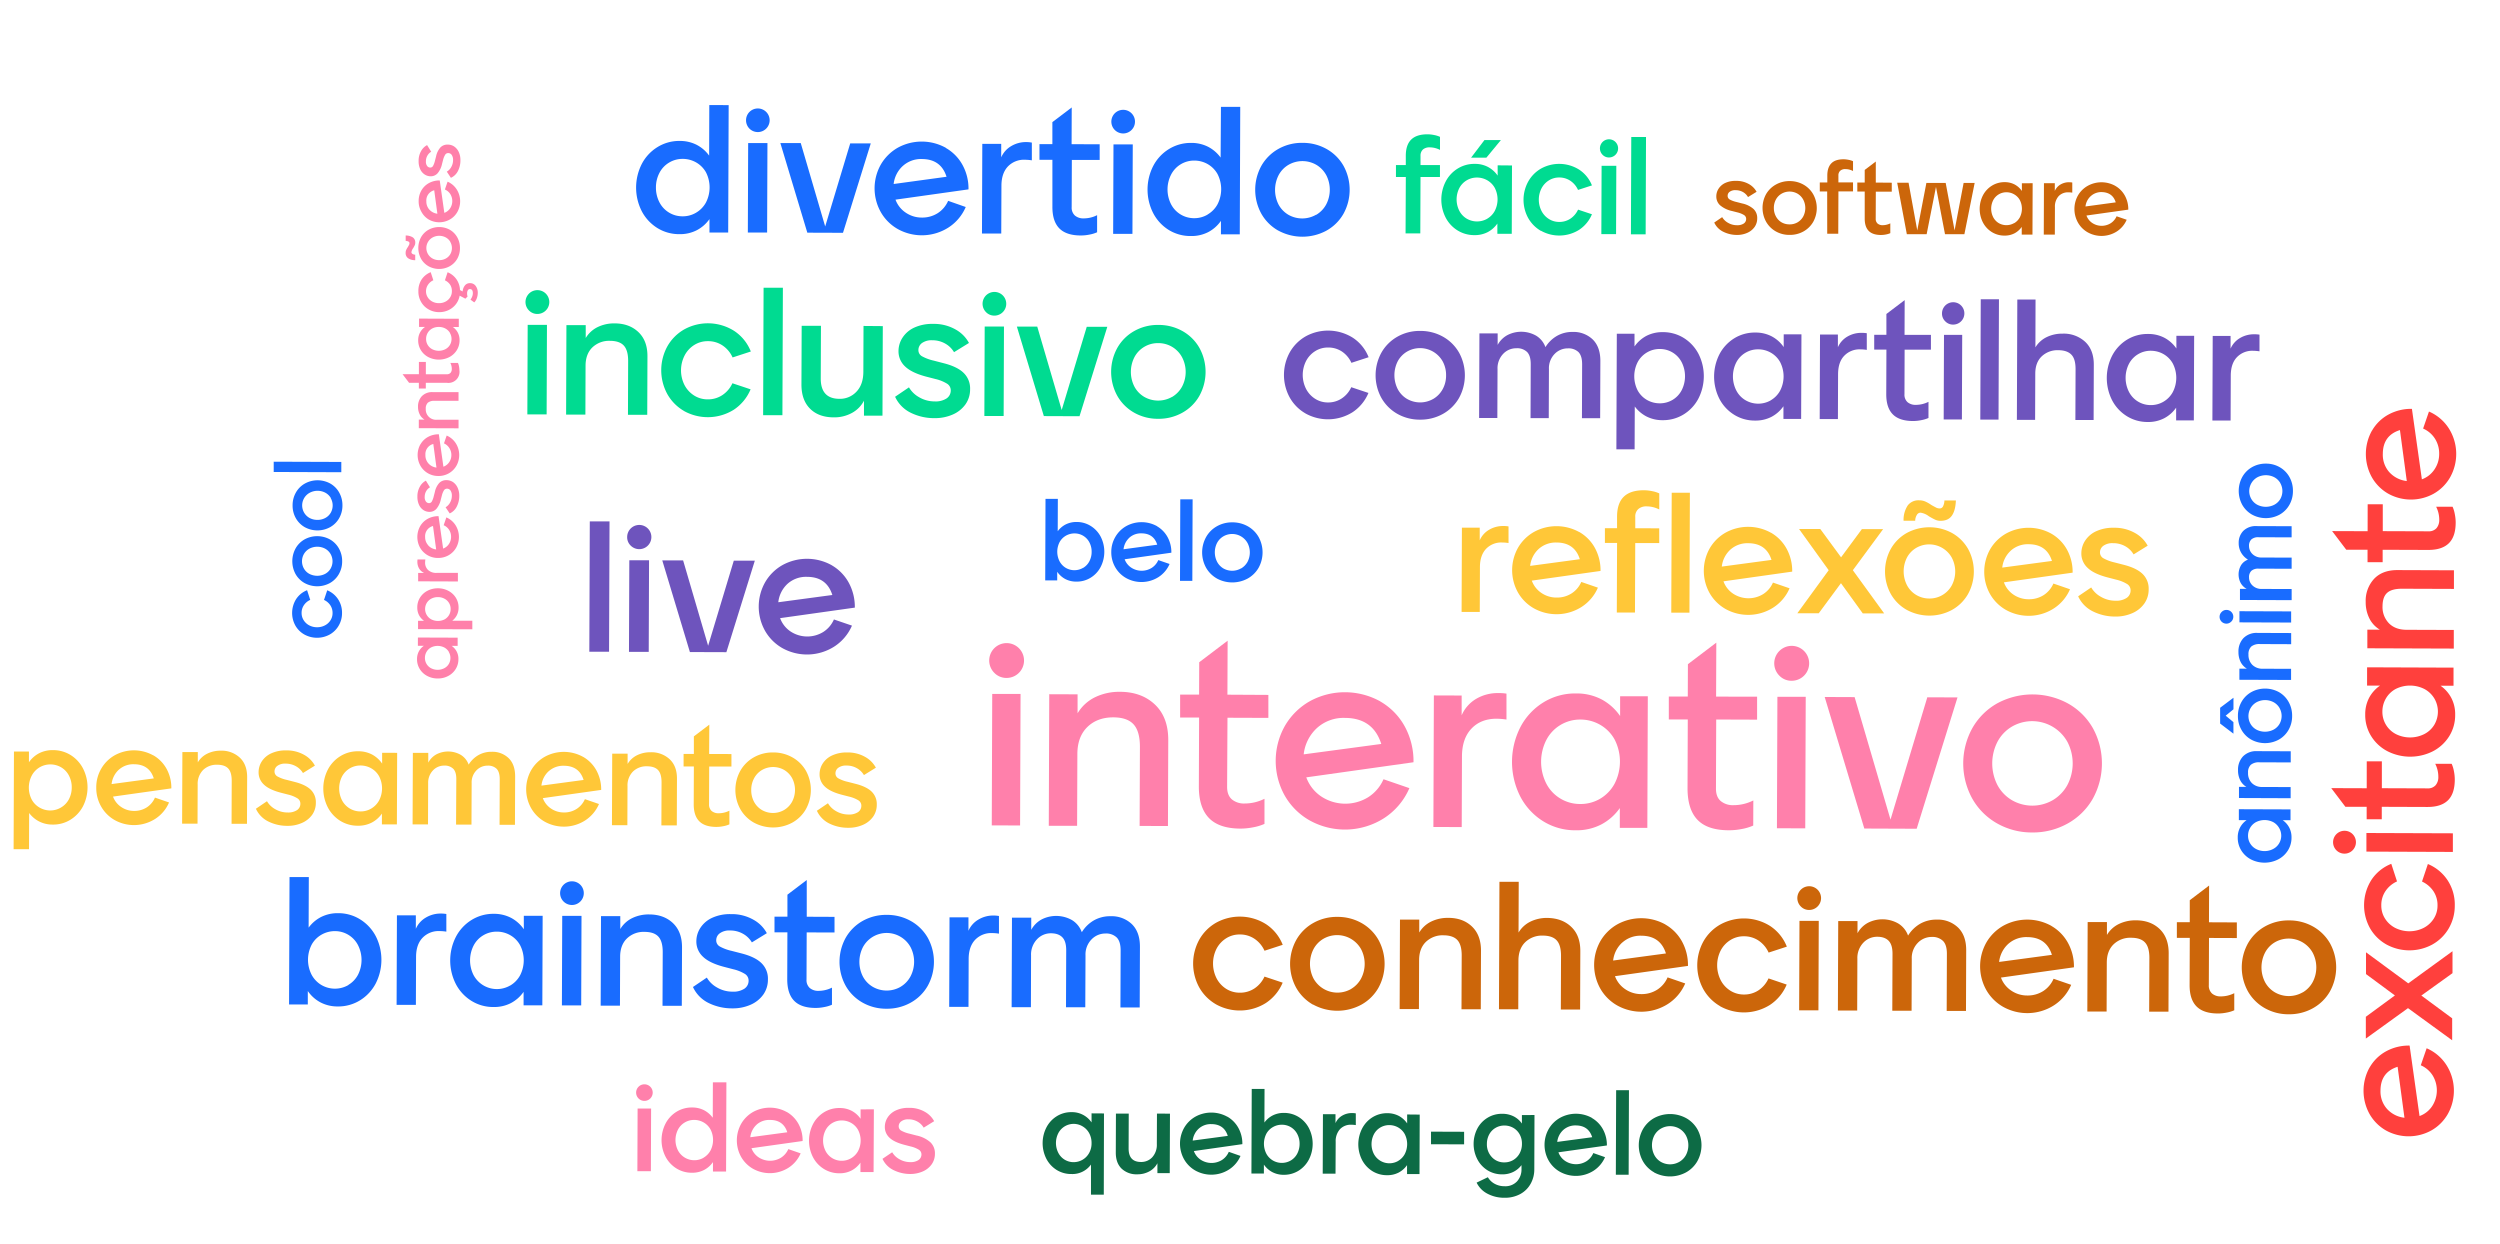<svg id="bf1b6e78-14b3-4d5d-98ff-bf4b2566bf5e" data-name="Layer 1" xmlns="http://www.w3.org/2000/svg" viewBox="0 0 1216.27 605.25"><path d="M483.73,327.33a8.47,8.47,0,1,1,6,2.49A8.14,8.14,0,0,1,483.73,327.33Zm-1,10.27,13.78,0-.23,64-13.78-.05Z" style="fill:#ff80ab"/><path d="M561.87,342.76q6.54,6.19,6.5,17.38l-.15,41.73-13.78-.05.14-38.48q0-7.54-3.08-10.93T541.63,349q-7.8,0-12.62,4.7t-4.86,13.05l-.13,35-13.78,0,.23-64,13.78.05,0,9.23a20.19,20.19,0,0,1,8.54-7.84,27,27,0,0,1,12-2.62Q555.33,336.57,561.87,342.76Z" style="fill:#ff80ab"/><path d="M617.07,338.08l0,11.18-19.89-.07L597,382.86q0,4,2.32,6.05a9.21,9.21,0,0,0,6.23,2,21.44,21.44,0,0,0,9.63-2.3l0,12.22a24.05,24.05,0,0,1-5.54,1.67,31.66,31.66,0,0,1-6,.62q-10.41,0-15.39-5.06t-5-15.29l.12-33.67-9.23,0,0-11.18,9.23,0,.06-15.73,13.82-10.48-.1,26.26Z" style="fill:#ff80ab"/><path d="M671.53,341.27a31.34,31.34,0,0,1,11.92,12.2,35.24,35.24,0,0,1,4.23,17.37l-52.16,7.35a19,19,0,0,0,7.31,9.32,21.26,21.26,0,0,0,22.81.34,19.67,19.67,0,0,0,7.45-8.74l12.59,4.33a32.83,32.83,0,0,1-12.4,14.65,35.38,35.38,0,0,1-36.21,1A32.15,32.15,0,0,1,625,387a34.63,34.63,0,0,1,.12-33.86,32.51,32.51,0,0,1,12.13-12,35.52,35.52,0,0,1,34.32.12Zm-30.79,12.89A20.4,20.4,0,0,0,634.26,367L672,361.94q-4-12.62-17.64-12.67A19.34,19.34,0,0,0,640.74,354.16Z" style="fill:#ff80ab"/><path d="M732.91,337.46l0,12.61a34.2,34.2,0,0,0-4.81-.41q-7.66,0-12.24,4.84t-4.6,13.56l-.12,34.32-13.78-.05.23-64,13.52.05,0,9.62a17.19,17.19,0,0,1,7.05-8A20.59,20.59,0,0,1,729,337.19,21.71,21.71,0,0,1,732.91,337.46Z" style="fill:#ff80ab"/><path d="M801.67,338.75l-.23,64-13.39,0,0-9.62a25.52,25.52,0,0,1-9.07,8,26.08,26.08,0,0,1-12.42,2.81,29.46,29.46,0,0,1-15.91-4.47,30.92,30.92,0,0,1-11.07-12.07,37.18,37.18,0,0,1,.12-33.67,30.9,30.9,0,0,1,11.16-12,29.36,29.36,0,0,1,15.94-4.36,26,26,0,0,1,12.4,2.9,25.62,25.62,0,0,1,9,8.09l0-9.62Zm-23.19,49.84a18.93,18.93,0,0,0,7-7.26,23.53,23.53,0,0,0,0-21.64,18.62,18.62,0,0,0-7.06-7.11,19.2,19.2,0,0,0-9.48-2.51,18.61,18.61,0,0,0-9.76,2.63,18.41,18.41,0,0,0-6.92,7.39,23.45,23.45,0,0,0-.07,20.93,18.25,18.25,0,0,0,6.86,7.43,18.48,18.48,0,0,0,9.74,2.7A18.67,18.67,0,0,0,778.48,388.59Z" style="fill:#ff80ab"/><path d="M854.84,338.94l0,11.18-19.89-.07-.12,33.67q0,4,2.32,6a9.21,9.21,0,0,0,6.23,2,21.31,21.31,0,0,0,9.63-2.3l-.05,12.22a24,24,0,0,1-5.53,1.67,31.76,31.76,0,0,1-6,.62Q830.95,404,826,399t-5-15.29l.12-33.67-9.23,0,0-11.18,9.23,0,.06-15.73,13.82-10.48-.1,26.26Z" style="fill:#ff80ab"/><path d="M865.67,328.71a8.49,8.49,0,1,1,6,2.49A8.14,8.14,0,0,1,865.67,328.71ZM864.72,339l13.78,0-.23,64-13.78-.05Z" style="fill:#ff80ab"/><path d="M937.65,339.24l14.69.06-19.86,63.89-25.48-.1-19.27-64,14.56.06,17.46,59.6Z" style="fill:#ff80ab"/><path d="M971.49,400.53a31.82,31.82,0,0,1-12-12.07,35.49,35.49,0,0,1,.13-34.32,31.86,31.86,0,0,1,12.13-12,36.1,36.1,0,0,1,34.38.13,31.72,31.72,0,0,1,12.12,12.07,35.54,35.54,0,0,1-.13,34.31,31.79,31.79,0,0,1-12.2,12A34.57,34.57,0,0,1,988.63,405,34.12,34.12,0,0,1,971.49,400.53Zm27.14-11.21a19.26,19.26,0,0,0,7.12-7.32,22.66,22.66,0,0,0,.07-21.06,19.62,19.62,0,0,0-27-7.44,18.71,18.71,0,0,0-7,7.32,23.1,23.1,0,0,0-.08,21.06,18.85,18.85,0,0,0,7,7.37,19.89,19.89,0,0,0,19.89.07Z" style="fill:#ff80ab"/><path d="M733.91,256.11l0,8.08a20.52,20.52,0,0,0-3.08-.26A10.21,10.21,0,0,0,723,267q-2.94,3.12-3,8.7l-.08,22-8.84,0,.15-41,8.67,0,0,6.17a11,11,0,0,1,4.52-5.11,13.2,13.2,0,0,1,7-1.85A12.77,12.77,0,0,1,733.91,256.11Z" style="fill:#ffc738"/><path d="M768.32,258.81a20.08,20.08,0,0,1,7.64,7.82,22.63,22.63,0,0,1,2.71,11.14l-33.44,4.71a12.17,12.17,0,0,0,4.69,6,12.89,12.89,0,0,0,7.37,2.24,13.06,13.06,0,0,0,7.26-2,12.55,12.55,0,0,0,4.76-5.6l8.08,2.78a21,21,0,0,1-7.95,9.38,22.68,22.68,0,0,1-23.21.67,20.65,20.65,0,0,1-7.77-7.78,22.23,22.23,0,0,1,.08-21.71,20.85,20.85,0,0,1,7.78-7.68,22.79,22.79,0,0,1,22,.08Zm-19.74,8.26a13.1,13.1,0,0,0-4.15,8.24l24.17-3.25q-2.55-8.08-11.3-8.12A12.42,12.42,0,0,0,748.58,267.07Z" style="fill:#ffc738"/><path d="M786.72,264.13l-5.92,0,0-7.17,5.91,0,0-5.5q0-6.59,3.25-9.78t9.88-3.17a20.25,20.25,0,0,1,3.88.43,15,15,0,0,1,3.53,1.1l0,7.83a13.65,13.65,0,0,0-6.17-1.52,5.88,5.88,0,0,0-4,1.28,4.79,4.79,0,0,0-1.51,3.86l0,5.5,11.66.05,0,7.16-11.67,0L795.43,298l-8.84,0Z" style="fill:#ffc738"/><path d="M813.3,239.73l8.84,0-.21,58.33-8.84,0Z" style="fill:#ffc738"/><path d="M861.57,259.15a20.15,20.15,0,0,1,7.64,7.82,22.59,22.59,0,0,1,2.71,11.13l-33.44,4.72a12.21,12.21,0,0,0,4.69,6,13.62,13.62,0,0,0,14.62.22,12.48,12.48,0,0,0,4.77-5.61l8.08,2.78a21,21,0,0,1-7.95,9.39,22.7,22.7,0,0,1-23.22.67,20.77,20.77,0,0,1-7.76-7.78,22.23,22.23,0,0,1,.08-21.71,20.85,20.85,0,0,1,7.78-7.68,22.79,22.79,0,0,1,22,.08Zm-19.74,8.26a13.11,13.11,0,0,0-4.16,8.24l24.18-3.25q-2.55-8.08-11.3-8.12A12.37,12.37,0,0,0,841.83,267.41Z" style="fill:#ffc738"/><path d="M916.67,298.43l-10.41,0-10.62-14.71-10.8,14.63-10.42,0,15.25-20.94-14.43-20.06,10.33,0,10.12,13.79,10.13-13.72,10.34,0-14.74,20Z" style="fill:#ffc738"/><path d="M927.6,296.68a20.38,20.38,0,0,1-7.73-7.74,22.79,22.79,0,0,1,.08-22,20.49,20.49,0,0,1,7.78-7.68,23.16,23.16,0,0,1,22,.08,20.48,20.48,0,0,1,7.77,7.74,22.79,22.79,0,0,1-.08,22,20.39,20.39,0,0,1-7.82,7.68,23.16,23.16,0,0,1-22-.08Zm.47-50.71a6.53,6.53,0,0,1,5.64-2.56,7.32,7.32,0,0,1,3,.6,18.12,18.12,0,0,1,2.91,1.67c1.06.62,1.85,1,2.37,1.3a4,4,0,0,0,1.71.38,1.75,1.75,0,0,0,1.59-1,6.54,6.54,0,0,0,.68-2.87l5.58,0q-.18,4.83-1.94,7.36c-1.18,1.7-3,2.53-5.6,2.53a6.17,6.17,0,0,1-2.45-.51q-1.12-.51-3.12-1.68a8.79,8.79,0,0,0-4.08-1.77,2.09,2.09,0,0,0-1.79,1.08,5.54,5.54,0,0,0-.81,2.83l-5.66,0A12.73,12.73,0,0,1,928.07,246ZM945,289.49a12.31,12.31,0,0,0,4.56-4.69,14.48,14.48,0,0,0,0-13.5,12.58,12.58,0,0,0-17.27-4.77,12.06,12.06,0,0,0-4.52,4.69,14.83,14.83,0,0,0,0,13.5,12,12,0,0,0,4.49,4.73,12.29,12.29,0,0,0,6.37,1.73A12.16,12.16,0,0,0,945,289.49Z" style="fill:#ffc738"/><path d="M998,259.64a20.14,20.14,0,0,1,7.64,7.82,22.66,22.66,0,0,1,2.71,11.14l-33.43,4.71a12.16,12.16,0,0,0,4.68,6,13,13,0,0,0,7.37,2.23,13.13,13.13,0,0,0,7.26-2A12.71,12.71,0,0,0,999,283.9l8.07,2.78a21,21,0,0,1-7.95,9.38,22.68,22.68,0,0,1-23.21.67,20.65,20.65,0,0,1-7.77-7.78,22.23,22.23,0,0,1,.08-21.71,20.93,20.93,0,0,1,7.78-7.68,22.79,22.79,0,0,1,22,.08Zm-19.74,8.27a13,13,0,0,0-4.15,8.23l24.18-3.24q-2.57-8.1-11.31-8.13A12.38,12.38,0,0,0,978.24,267.91Z" style="fill:#ffc738"/><path d="M1018.26,297.47a15.23,15.23,0,0,1-7.22-7.36l6.35-4.31a12.32,12.32,0,0,0,4.73,4.56,14,14,0,0,0,7.08,1.9,9.18,9.18,0,0,0,5.42-1.36,4.34,4.34,0,0,0,1.93-3.7,3.57,3.57,0,0,0-1.74-3.09,18,18,0,0,0-5.24-2.1l-4.25-1.1q-6.75-1.77-9.73-4.7a9.39,9.39,0,0,1-3-7,11.34,11.34,0,0,1,1.86-6.2,12.66,12.66,0,0,1,5.39-4.57,19.52,19.52,0,0,1,8.55-1.68,20.09,20.09,0,0,1,10.36,2.58,15.51,15.51,0,0,1,6.11,6.15l-6.85,4.23a10.75,10.75,0,0,0-4-3.94,11.88,11.88,0,0,0-6-1.52,7.48,7.48,0,0,0-4.72,1.28,3.94,3.94,0,0,0-1.63,3.2,3.2,3.2,0,0,0,1.7,2.88,20.17,20.17,0,0,0,5.36,2l4.58,1.18q6.24,1.61,9.15,4.49a9.92,9.92,0,0,1,2.89,7.39,11.76,11.76,0,0,1-2.15,7,13.89,13.89,0,0,1-5.85,4.65,20,20,0,0,1-8.3,1.63A24.19,24.19,0,0,1,1018.26,297.47Z" style="fill:#ffc738"/><path d="M286.94,253.67l9.6,0-.23,63.41-9.6,0Z" style="fill:#6e54bd"/><path d="M306.83,265.43a5.63,5.63,0,0,1-1.71-4.17,5.89,5.89,0,1,1,1.71,4.17Zm-.66,7.15,9.6,0-.16,44.57-9.61,0Z" style="fill:#6e54bd"/><path d="M357,272.77l10.23,0-13.84,44.52-17.75-.06L322.2,272.64l10.14,0,12.17,41.53Z" style="fill:#6e54bd"/><path d="M404.63,275a21.87,21.87,0,0,1,8.3,8.5,24.59,24.59,0,0,1,2.95,12.11l-36.35,5.12a13.29,13.29,0,0,0,5.1,6.5,14.8,14.8,0,0,0,15.89.23,13.69,13.69,0,0,0,5.19-6.09l8.78,3a22.91,22.91,0,0,1-8.65,10.21,24.67,24.67,0,0,1-25.23.72,22.48,22.48,0,0,1-8.44-8.46,24.11,24.11,0,0,1,.09-23.6,22.62,22.62,0,0,1,8.45-8.34,24.76,24.76,0,0,1,23.92.08Zm-21.46,9a14.29,14.29,0,0,0-4.52,9l26.29-3.53q-2.78-8.81-12.29-8.83A13.48,13.48,0,0,0,383.17,284Z" style="fill:#6e54bd"/><path d="M175.32,447.35a21.17,21.17,0,0,1,7.54,8.21,25.36,25.36,0,0,1-.08,22.93,21.19,21.19,0,0,1-7.6,8.16,20.13,20.13,0,0,1-10.85,3,17.75,17.75,0,0,1-8.45-2,17.36,17.36,0,0,1-6.13-5.51l0,6.55-9.12,0,.23-62,9.38,0-.09,24.61a17.27,17.27,0,0,1,6.12-5.2,17.84,17.84,0,0,1,8.24-1.83A20,20,0,0,1,175.32,447.35Zm-5.82,31.8a12.5,12.5,0,0,0,4.71-5,15.91,15.91,0,0,0,0-14.25A12.57,12.57,0,0,0,163,453a13.07,13.07,0,0,0-6.47,1.66,12.6,12.6,0,0,0-4.84,4.8,16.07,16.07,0,0,0-.1,14.74,12.89,12.89,0,0,0,4.76,5,13,13,0,0,0,13.19,0Z" style="fill:#196cff"/><path d="M217.15,444.67l0,8.58a21.79,21.79,0,0,0-3.27-.27,10.79,10.79,0,0,0-8.33,3.29q-3.12,3.3-3.13,9.23l-.09,23.37-9.38,0,.16-43.55,9.2,0,0,6.55a11.68,11.68,0,0,1,4.8-5.42,14,14,0,0,1,7.44-2A15.1,15.1,0,0,1,217.15,444.67Z" style="fill:#196cff"/><path d="M264,445.55l-.15,43.54-9.12,0,0-6.55a17.45,17.45,0,0,1-6.17,5.47,17.77,17.77,0,0,1-8.46,1.91,20,20,0,0,1-10.83-3.05,21,21,0,0,1-7.54-8.21,25.29,25.29,0,0,1,.09-22.92,21,21,0,0,1,7.59-8.16,20.08,20.08,0,0,1,10.86-3,17.94,17.94,0,0,1,8.44,2,17.37,17.37,0,0,1,6.13,5.51l0-6.55Zm-15.79,33.93a12.88,12.88,0,0,0,4.8-4.94,16,16,0,0,0,0-14.74,12.61,12.61,0,0,0-4.8-4.84,13.08,13.08,0,0,0-6.46-1.71,12.69,12.69,0,0,0-6.64,1.79,12.42,12.42,0,0,0-4.71,5,15.95,15.95,0,0,0-.06,14.25,12.86,12.86,0,0,0,17.86,5.16Z" style="fill:#196cff"/><path d="M274.18,438.59a5.76,5.76,0,1,1,9.84-4,5.76,5.76,0,0,1-9.84,4Zm-.65,7,9.38,0-.15,43.54-9.39,0Z" style="fill:#196cff"/><path d="M327.38,449.09q4.46,4.23,4.43,11.84l-.11,28.41-9.38,0,.1-26.2q0-5.14-2.1-7.45t-6.72-2.32a11.66,11.66,0,0,0-8.6,3.2q-3.28,3.22-3.3,8.88l-.09,23.81-9.38,0,.16-43.55,9.38,0,0,6.29a13.76,13.76,0,0,1,5.82-5.34,18.27,18.27,0,0,1,8.2-1.78Q322.91,444.88,327.38,449.09Z" style="fill:#196cff"/><path d="M344.81,488a16.16,16.16,0,0,1-7.68-7.82l6.75-4.57a13.06,13.06,0,0,0,5,4.84,14.83,14.83,0,0,0,7.51,2,9.74,9.74,0,0,0,5.76-1.44,4.62,4.62,0,0,0,2.05-3.94,3.79,3.79,0,0,0-1.85-3.28,19,19,0,0,0-5.57-2.23l-4.5-1.17q-7.17-1.87-10.34-5a10,10,0,0,1-3.16-7.45,12,12,0,0,1,2-6.58,13.46,13.46,0,0,1,5.73-4.85,20.59,20.59,0,0,1,9.07-1.78,21.2,21.2,0,0,1,11,2.74,16.31,16.31,0,0,1,6.49,6.53l-7.28,4.48a11.44,11.44,0,0,0-4.28-4.17,12.51,12.51,0,0,0-6.32-1.62,7.86,7.86,0,0,0-5,1.36,4.16,4.16,0,0,0-1.74,3.4,3.39,3.39,0,0,0,1.8,3.06,21.84,21.84,0,0,0,5.7,2.1l4.87,1.25q6.63,1.71,9.71,4.78a10.46,10.46,0,0,1,3.07,7.84,12.56,12.56,0,0,1-2.28,7.43,14.89,14.89,0,0,1-6.21,4.93,21.3,21.3,0,0,1-8.82,1.74A25.8,25.8,0,0,1,344.81,488Z" style="fill:#196cff"/><path d="M406,446.06l0,7.61-13.54-.05-.08,22.93a5.12,5.12,0,0,0,1.58,4.12,6.29,6.29,0,0,0,4.24,1.39,14.68,14.68,0,0,0,6.56-1.57l0,8.32a16.29,16.29,0,0,1-3.77,1.13,21.15,21.15,0,0,1-4.12.43q-7.08,0-10.47-3.44T383,476.51l.08-22.92-6.28,0,0-7.61,6.29,0,0-10.71,9.4-7.14L392.49,446Z" style="fill:#196cff"/><path d="M419.6,487.75a21.56,21.56,0,0,1-8.2-8.21,24.19,24.19,0,0,1,.08-23.37,21.79,21.79,0,0,1,8.26-8.16,23.26,23.26,0,0,1,11.7-2.92,23.51,23.51,0,0,1,11.71,3,21.62,21.62,0,0,1,8.25,8.21,24.19,24.19,0,0,1-.08,23.37,21.57,21.57,0,0,1-8.31,8.16,23.49,23.49,0,0,1-11.74,2.92A23.15,23.15,0,0,1,419.6,487.75Zm18.48-7.63a13,13,0,0,0,4.84-5A15.41,15.41,0,0,0,443,460.8a13.19,13.19,0,0,0-4.81-5,13.14,13.14,0,0,0-18.34,4.93,15.76,15.76,0,0,0-.05,14.34,12.71,12.71,0,0,0,4.76,5,13.53,13.53,0,0,0,13.54.05Z" style="fill:#196cff"/><path d="M486,445.64l0,8.59a21.9,21.9,0,0,0-3.28-.28,10.82,10.82,0,0,0-8.33,3.29q-3.1,3.3-3.13,9.24l-.08,23.36-9.39,0,.16-43.55,9.21,0,0,6.55a11.71,11.71,0,0,1,4.8-5.43,14,14,0,0,1,7.44-2A15.23,15.23,0,0,1,486,445.64Z" style="fill:#196cff"/><path d="M550.65,449.59q4,3.92,3.94,11.17l-.11,29.39-9.38,0,.1-27.79q0-4.24-1.84-6.2a7.36,7.36,0,0,0-5.56-2,9.3,9.3,0,0,0-6.74,2.85,10.46,10.46,0,0,0-2.95,7.82L528,490.05l-9.38,0,.1-27.8c0-2.83-.61-4.9-1.84-6.2s-3.09-2-5.57-2a9.18,9.18,0,0,0-6.78,2.9,10.75,10.75,0,0,0-2.91,7.87L501.55,490l-9.38,0,.16-43.55,9.38,0,0,5.93a12.48,12.48,0,0,1,5.06-5.07,15.6,15.6,0,0,1,14.74.31,11.42,11.42,0,0,1,4.8,5.91,16.76,16.76,0,0,1,5.91-5.78,15.92,15.92,0,0,1,8.1-2A14.25,14.25,0,0,1,550.65,449.59Z" style="fill:#196cff"/><path d="M635.09,201.11a20.45,20.45,0,0,1-7.67-7.8,22.85,22.85,0,0,1,.08-21.92,20.66,20.66,0,0,1,7.72-7.75,22.61,22.61,0,0,1,23,.71,20.15,20.15,0,0,1,7.62,9.44l-8.37,2.73a13,13,0,0,0-4.54-5.45,11.89,11.89,0,0,0-6.81-2,11.51,11.51,0,0,0-6.24,1.74,12.46,12.46,0,0,0-4.45,4.79,15,15,0,0,0,0,13.64A12.47,12.47,0,0,0,639.8,194,11.46,11.46,0,0,0,646,195.8a11.9,11.9,0,0,0,6.83-2,13,13,0,0,0,4.57-5.42l8.36,2.79a20.78,20.78,0,0,1-7.73,9.38,22.47,22.47,0,0,1-23,.54Z" style="fill:#6e54bd"/><path d="M679.79,201.32a20.58,20.58,0,0,1-7.75-7.77,22.88,22.88,0,0,1,.08-22.08,20.58,20.58,0,0,1,7.81-7.71A21.88,21.88,0,0,1,691,161a22.2,22.2,0,0,1,11.08,2.84,20.47,20.47,0,0,1,7.79,7.77,22.88,22.88,0,0,1-.08,22.08,20.54,20.54,0,0,1-7.85,7.71,22.21,22.21,0,0,1-11.09,2.76A21.94,21.94,0,0,1,679.79,201.32Zm17.47-7.22a12.38,12.38,0,0,0,4.58-4.7,13.66,13.66,0,0,0,1.69-6.77,13.84,13.84,0,0,0-1.64-6.79,12.63,12.63,0,0,0-17.34-4.79,12.17,12.17,0,0,0-4.54,4.71,15,15,0,0,0,0,13.56,12.08,12.08,0,0,0,4.5,4.74,12.77,12.77,0,0,0,12.8,0Z" style="fill:#6e54bd"/><path d="M774.87,165.15q3.75,3.69,3.72,10.55l-.1,27.77-8.86,0,.09-26.26c0-2.68-.57-4.63-1.73-5.87a7,7,0,0,0-5.27-1.85,8.82,8.82,0,0,0-6.37,2.69,9.94,9.94,0,0,0-2.78,7.39l-.09,23.84-8.86,0,.09-26.26c0-2.68-.57-4.63-1.74-5.87a6.91,6.91,0,0,0-5.26-1.85,8.7,8.7,0,0,0-6.41,2.73,10.16,10.16,0,0,0-2.74,7.44l-.09,23.75-8.87,0,.15-41.15,8.87,0,0,5.6a11.81,11.81,0,0,1,4.79-4.79,14.67,14.67,0,0,1,13.92.3,10.76,10.76,0,0,1,4.54,5.58,15.83,15.83,0,0,1,5.58-5.46,15,15,0,0,1,7.66-1.94A13.45,13.45,0,0,1,774.87,165.15Z" style="fill:#6e54bd"/><path d="M819.24,164.47a20,20,0,0,1,7.13,7.77,23.94,23.94,0,0,1-.08,21.66,19.84,19.84,0,0,1-7.18,7.71,19,19,0,0,1-10.26,2.81,16.91,16.91,0,0,1-7.77-1.78,16.69,16.69,0,0,1-5.75-4.88l-.08,20.83-8.87,0,.21-56.21,8.61,0,0,6.19A16.48,16.48,0,0,1,801,163.4a16.94,16.94,0,0,1,8-1.81A19.05,19.05,0,0,1,819.24,164.47Zm-5.5,30.06a11.82,11.82,0,0,0,4.45-4.76,15.08,15.08,0,0,0,0-13.46,11.86,11.86,0,0,0-10.68-6.52,12,12,0,0,0-6.2,1.65,12.09,12.09,0,0,0-4.53,4.66,15.15,15.15,0,0,0,0,13.93,11.9,11.9,0,0,0,4.54,4.58,12.38,12.38,0,0,0,6.1,1.61A12,12,0,0,0,813.74,194.53Z" style="fill:#6e54bd"/><path d="M876.42,162.67l-.15,41.16-8.61,0,0-6.19a16.45,16.45,0,0,1-5.83,5.16,16.79,16.79,0,0,1-8,1.81,18.88,18.88,0,0,1-10.23-2.88,19.85,19.85,0,0,1-7.13-7.76,24,24,0,0,1,.08-21.67,20.05,20.05,0,0,1,7.18-7.71,19,19,0,0,1,10.26-2.8,16.73,16.73,0,0,1,8,1.87,16.48,16.48,0,0,1,5.8,5.2l0-6.19ZM861.5,194.74a12.21,12.21,0,0,0,4.54-4.67,15.17,15.17,0,0,0,0-13.92,11.9,11.9,0,0,0-4.54-4.58,12.28,12.28,0,0,0-6.1-1.61,11.87,11.87,0,0,0-10.73,6.44,15.1,15.1,0,0,0,0,13.47,11.8,11.8,0,0,0,4.42,4.78,12.3,12.3,0,0,0,12.46.09Z" style="fill:#6e54bd"/><path d="M908.21,162.12l0,8.11a20.54,20.54,0,0,0-3.09-.26,10.28,10.28,0,0,0-7.88,3.11c-2,2.08-2.94,5-3,8.73l-.08,22.08-8.86,0,.15-41.15,8.7,0,0,6.19a11.13,11.13,0,0,1,4.54-5.13,13.22,13.22,0,0,1,7-1.86A14.72,14.72,0,0,1,908.21,162.12Z" style="fill:#6e54bd"/><path d="M939.41,162.9l0,7.2-12.8,0-.07,21.66a4.85,4.85,0,0,0,1.49,3.9,5.94,5.94,0,0,0,4,1.31,13.71,13.71,0,0,0,6.19-1.48l0,7.86a15.56,15.56,0,0,1-3.56,1.07,20.29,20.29,0,0,1-3.89.41q-6.71,0-9.91-3.26c-2.13-2.15-3.2-5.43-3.18-9.84l.08-21.66-5.94,0,0-7.2,5.93,0,0-10.12,8.89-6.74-.06,16.9Z" style="fill:#6e54bd"/><path d="M946.38,156.32a5.21,5.21,0,0,1-1.58-3.86,5.44,5.44,0,1,1,5.42,5.46A5.21,5.21,0,0,1,946.38,156.32Zm-.61,6.6,8.86,0-.15,41.15-8.86,0Z" style="fill:#6e54bd"/><path d="M963.65,145.59l8.86,0-.21,58.56-8.87,0Z" style="fill:#6e54bd"/><path d="M1014.47,166.31q4.21,4,4.18,11.18l-.09,26.85-8.87,0,.09-24.76c0-3.23-.65-5.58-2-7s-3.45-2.19-6.35-2.2a11.1,11.1,0,0,0-8.13,3q-3.11,3-3.12,8.4l-.08,22.5-8.87,0,.21-58.56,8.87,0L990.24,169a13.05,13.05,0,0,1,5.5-5,17.31,17.31,0,0,1,7.75-1.68A15.37,15.37,0,0,1,1014.47,166.31Z" style="fill:#6e54bd"/><path d="M1067.47,163.37l-.15,41.15-8.61,0,0-6.19a16.35,16.35,0,0,1-5.83,5.16,16.7,16.7,0,0,1-8,1.81,18.88,18.88,0,0,1-10.23-2.88,19.85,19.85,0,0,1-7.13-7.76,23.94,23.94,0,0,1,.08-21.66,19.93,19.93,0,0,1,7.18-7.72,19,19,0,0,1,10.26-2.8,16.73,16.73,0,0,1,8,1.87,16.36,16.36,0,0,1,5.79,5.2l0-6.19Zm-14.92,32.06a12.11,12.11,0,0,0,4.53-4.67,15.13,15.13,0,0,0,0-13.92,11.9,11.9,0,0,0-4.54-4.58,12.41,12.41,0,0,0-6.1-1.61,11.87,11.87,0,0,0-10.73,6.44,15.1,15.1,0,0,0,0,13.47,11.86,11.86,0,0,0,10.68,6.52A12,12,0,0,0,1052.55,195.43Z" style="fill:#6e54bd"/><path d="M1099.26,162.81l0,8.11a22.06,22.06,0,0,0-3.09-.26,10.28,10.28,0,0,0-7.88,3.11c-2,2.09-2.94,5-3,8.73l-.08,22.08-8.86,0,.15-41.15,8.69,0,0,6.19a11.13,11.13,0,0,1,4.54-5.13,13.29,13.29,0,0,1,7-1.86A14.72,14.72,0,0,1,1099.26,162.81Z" style="fill:#6e54bd"/><path d="M838.39,112.75a9.25,9.25,0,0,1-4.4-4.48l3.86-2.63a7.53,7.53,0,0,0,2.89,2.78,8.44,8.44,0,0,0,4.3,1.15,5.63,5.63,0,0,0,3.31-.82,2.66,2.66,0,0,0,1.17-2.25,2.19,2.19,0,0,0-1.06-1.89,11.18,11.18,0,0,0-3.19-1.28l-2.58-.66a13.25,13.25,0,0,1-5.93-2.87A5.73,5.73,0,0,1,835,95.53a6.82,6.82,0,0,1,1.13-3.77A7.73,7.73,0,0,1,839.36,89a11.83,11.83,0,0,1,5.2-1,12.21,12.21,0,0,1,6.32,1.57,9.48,9.48,0,0,1,3.71,3.74l-4.17,2.57A6.54,6.54,0,0,0,848,93.45a7.25,7.25,0,0,0-3.62-.93,4.54,4.54,0,0,0-2.87.78,2.37,2.37,0,0,0-1,2,2,2,0,0,0,1,1.75,12.38,12.38,0,0,0,3.27,1.21l2.79.72a12.12,12.12,0,0,1,5.57,2.73,6,6,0,0,1,1.76,4.5,7.22,7.22,0,0,1-1.31,4.26,8.62,8.62,0,0,1-3.56,2.83,12.14,12.14,0,0,1-5,1A14.87,14.87,0,0,1,838.39,112.75Z" style="fill:#cc660a"/><path d="M863.91,112.56a12.43,12.43,0,0,1-4.7-4.71,13.89,13.89,0,0,1,0-13.39A12.46,12.46,0,0,1,864,89.78a13.36,13.36,0,0,1,6.7-1.68,13.5,13.5,0,0,1,6.72,1.73,12.44,12.44,0,0,1,4.73,4.71,13.85,13.85,0,0,1,0,13.39,12.51,12.51,0,0,1-4.76,4.68,13.52,13.52,0,0,1-6.73,1.67A13.32,13.32,0,0,1,863.91,112.56Zm10.59-4.38a7.46,7.46,0,0,0,2.78-2.85,8.83,8.83,0,0,0,0-8.22,7.57,7.57,0,0,0-2.76-2.88,7.79,7.79,0,0,0-7.76,0A7.28,7.28,0,0,0,864,97.06a8.47,8.47,0,0,0-1,4.11,8.38,8.38,0,0,0,1,4.11,7.35,7.35,0,0,0,2.73,2.88,7.57,7.57,0,0,0,3.88,1A7.48,7.48,0,0,0,874.5,108.18Z" style="fill:#cc660a"/><path d="M888.94,93.14h-3.6V88.77H889V85.43c0-2.67.67-4.66,2-6s3.32-1.94,6-1.94a13.24,13.24,0,0,1,2.36.27,9.3,9.3,0,0,1,2.15.66v4.77a8.3,8.3,0,0,0-3.75-.92,3.57,3.57,0,0,0-2.44.77,3,3,0,0,0-.92,2.36l0,3.35,7.11,0,0,4.37-7.1,0-.08,20.6-5.37,0Z" style="fill:#cc660a"/><path d="M920.36,88.89l0,4.37-7.76,0-.05,13.14a3,3,0,0,0,.91,2.36,3.63,3.63,0,0,0,2.43.8,8.42,8.42,0,0,0,3.76-.9l0,4.77a10,10,0,0,1-2.16.65,13,13,0,0,1-2.36.24c-2.7,0-4.71-.67-6-2s-1.94-3.3-1.93-6l0-13.14h-3.6l0-4.37,3.6,0,0-6.14,5.39-4.09,0,10.24Z" style="fill:#cc660a"/><path d="M955.32,89l5.37,0-5,24.94-9.43,0-4.39-23-4.54,23-9.64,0L923,88.9l5.53,0,4.23,23.2L937.2,89l9.39,0,4.33,23.1Z" style="fill:#cc660a"/><path d="M988.9,89.14l-.09,25-5.22,0v-3.75a9.91,9.91,0,0,1-3.54,3.13,10.12,10.12,0,0,1-4.85,1.1,11.49,11.49,0,0,1-6.21-1.75,12.05,12.05,0,0,1-4.32-4.71A14.57,14.57,0,0,1,964.73,95a12.11,12.11,0,0,1,4.36-4.67,11.5,11.5,0,0,1,6.22-1.71,10.23,10.23,0,0,1,4.84,1.14,9.91,9.91,0,0,1,3.51,3.16l0-3.76Zm-9,19.45a7.41,7.41,0,0,0,2.75-2.83,9.22,9.22,0,0,0,0-8.45,7.2,7.2,0,0,0-2.76-2.77,7.39,7.39,0,0,0-3.7-1,7.22,7.22,0,0,0-6.51,3.91,9.21,9.21,0,0,0,0,8.17,7.29,7.29,0,0,0,2.68,2.9,7.48,7.48,0,0,0,7.56,0Z" style="fill:#cc660a"/><path d="M1008.18,88.8l0,4.93a11.61,11.61,0,0,0-1.87-.16,6.22,6.22,0,0,0-4.78,1.88,7.48,7.48,0,0,0-1.79,5.3l-.05,13.39-5.38,0,.09-25,5.28,0,0,3.75a6.79,6.79,0,0,1,2.75-3.11,8.08,8.08,0,0,1,4.27-1.12A9.17,9.17,0,0,1,1008.18,88.8Z" style="fill:#cc660a"/><path d="M1029.13,90.45a12.29,12.29,0,0,1,4.65,4.76,13.72,13.72,0,0,1,1.65,6.78l-20.35,2.87a7.35,7.35,0,0,0,2.85,3.64,8.3,8.3,0,0,0,8.9.13,7.65,7.65,0,0,0,2.91-3.41l4.91,1.69a12.74,12.74,0,0,1-4.84,5.72,13.81,13.81,0,0,1-14.13.4,12.56,12.56,0,0,1-4.73-4.73,13.53,13.53,0,0,1,0-13.22,12.72,12.72,0,0,1,4.74-4.67,13.82,13.82,0,0,1,13.39,0Zm-12,5a8,8,0,0,0-2.53,5l14.72-2c-1-3.28-3.33-4.93-6.88-5A7.59,7.59,0,0,0,1017.11,95.48Z" style="fill:#cc660a"/><path d="M683.94,86.12h-4.8l0-5.82,4.79,0,0-4.46q0-5.34,2.63-7.93t8-2.57a16.11,16.11,0,0,1,3.14.35,12.19,12.19,0,0,1,2.87.89l0,6.35a11.1,11.1,0,0,0-5-1.24,4.82,4.82,0,0,0-3.25,1,4,4,0,0,0-1.23,3.14v4.46l9.46,0,0,5.81-9.46,0-.1,27.44-7.17,0Z" style="fill:#00db91"/><path d="M735.6,80.5l-.12,33.25-7,0v-5a13.27,13.27,0,0,1-4.71,4.18,13.61,13.61,0,0,1-6.46,1.46,15.33,15.33,0,0,1-8.27-2.33,16,16,0,0,1-5.75-6.27,19.28,19.28,0,0,1,.06-17.5A16,16,0,0,1,709.2,82a15.26,15.26,0,0,1,8.29-2.27,13.59,13.59,0,0,1,6.45,1.51,13.42,13.42,0,0,1,4.68,4.2l0-5Zm-12.06,25.91a9.83,9.83,0,0,0,3.66-3.77,12.21,12.21,0,0,0,0-11.26,9.64,9.64,0,0,0-3.67-3.69,10,10,0,0,0-4.93-1.31,9.64,9.64,0,0,0-5.07,1.37,9.53,9.53,0,0,0-3.6,3.84,12.2,12.2,0,0,0,0,10.88,9.54,9.54,0,0,0,3.57,3.87,10,10,0,0,0,10.07.07Zm-1.35-38.26,8,0-7.06,8.56-7.44,0Z" style="fill:#00db91"/><path d="M749.64,112.31a16.67,16.67,0,0,1-6.2-6.3,18.44,18.44,0,0,1,.07-17.71A16.67,16.67,0,0,1,749.75,82a18.23,18.23,0,0,1,18.58.57,16.32,16.32,0,0,1,6.16,7.63l-6.77,2.2a10.48,10.48,0,0,0-3.66-4.4,9.62,9.62,0,0,0-5.51-1.65,9.31,9.31,0,0,0-5,1.41,10.08,10.08,0,0,0-3.59,3.87,12.14,12.14,0,0,0,0,11,10,10,0,0,0,3.57,3.9,9.23,9.23,0,0,0,5,1.44,9.61,9.61,0,0,0,5.51-1.6,10.65,10.65,0,0,0,3.7-4.38l6.75,2.25a16.76,16.76,0,0,1-6.25,7.58,18.18,18.18,0,0,1-18.55.44Z" style="fill:#00db91"/><path d="M779.68,75.32a4.42,4.42,0,1,1,3.1,1.29A4.23,4.23,0,0,1,779.68,75.32Zm-.49,5.34,7.16,0-.12,33.25-7.16,0Z" style="fill:#00db91"/><path d="M793.63,66.65l7.17,0L800.62,114l-7.16,0Z" style="fill:#00db91"/><path d="M257.36,151.05a5.79,5.79,0,1,1,4.07,1.69A5.57,5.57,0,0,1,257.36,151.05Zm-.64,7,9.38,0-.16,43.55-9.38,0Z" style="fill:#00db91"/><path d="M310.57,161.55q4.46,4.22,4.42,11.83l-.1,28.41-9.38,0,.09-26.2q0-5.13-2.09-7.44t-6.72-2.33a11.74,11.74,0,0,0-8.6,3.2q-3.29,3.22-3.31,8.89l-.08,23.81-9.38,0,.15-43.55,9.39,0,0,6.28a13.8,13.8,0,0,1,5.82-5.33,18.23,18.23,0,0,1,8.19-1.79Q306.11,157.33,310.57,161.55Z" style="fill:#00db91"/><path d="M332.73,199.91a21.8,21.8,0,0,1-8.11-8.26,24.19,24.19,0,0,1,.08-23.19,21.83,21.83,0,0,1,8.18-8.2,23.87,23.87,0,0,1,24.33.75,21.37,21.37,0,0,1,8.07,10l-8.87,2.89a13.68,13.68,0,0,0-4.8-5.77,12.52,12.52,0,0,0-7.2-2.15,12.22,12.22,0,0,0-6.61,1.83,13.14,13.14,0,0,0-4.7,5.07A15.91,15.91,0,0,0,333,187.3a13.28,13.28,0,0,0,4.68,5.11,12.19,12.19,0,0,0,6.58,1.88,12.55,12.55,0,0,0,7.22-2.1,13.81,13.81,0,0,0,4.85-5.73l8.84,2.95a22.05,22.05,0,0,1-8.18,9.93,23.84,23.84,0,0,1-24.3.57Z" style="fill:#00db91"/><path d="M371.49,140l9.39,0-.23,62-9.38,0Z" style="fill:#00db91"/><path d="M429.49,158.66l-.16,43.55-9,0,0-7.26a14.21,14.21,0,0,1-5.95,6,17.81,17.81,0,0,1-8.68,2.1q-7.35,0-11.58-4.2T389.91,187l.11-28.5,9.38,0-.1,25.67q0,9.83,9.08,9.86a10.92,10.92,0,0,0,8.29-3.47q3.33-3.48,3.36-9.68l.08-22.3Z" style="fill:#00db91"/><path d="M443.15,200.84a16.19,16.19,0,0,1-7.68-7.81l6.75-4.58a13.1,13.1,0,0,0,5,4.84,14.79,14.79,0,0,0,7.52,2,9.74,9.74,0,0,0,5.76-1.44,4.62,4.62,0,0,0,2.05-3.93,3.78,3.78,0,0,0-1.85-3.28,19,19,0,0,0-5.57-2.24l-4.51-1.16q-7.15-1.89-10.33-5a10,10,0,0,1-3.16-7.45,11.93,11.93,0,0,1,2-6.58,13.49,13.49,0,0,1,5.72-4.85,20.81,20.81,0,0,1,9.08-1.78,21.2,21.2,0,0,1,11,2.74,16.4,16.4,0,0,1,6.48,6.53l-7.27,4.49a11.39,11.39,0,0,0-4.28-4.18,12.51,12.51,0,0,0-6.32-1.62,8,8,0,0,0-5,1.36,4.18,4.18,0,0,0-1.73,3.4,3.39,3.39,0,0,0,1.8,3.06,21.84,21.84,0,0,0,5.7,2.1l4.86,1.26c4.43,1.13,7.66,2.72,9.72,4.77a10.52,10.52,0,0,1,3.07,7.84,12.56,12.56,0,0,1-2.28,7.43,14.87,14.87,0,0,1-6.21,4.93,21.34,21.34,0,0,1-8.82,1.74A25.66,25.66,0,0,1,443.15,200.84Z" style="fill:#00db91"/><path d="M479.7,151.85a5.76,5.76,0,1,1,4.07,1.7A5.55,5.55,0,0,1,479.7,151.85Zm-.64,7,9.38,0-.16,43.55-9.38,0Z" style="fill:#00db91"/><path d="M528.71,159l10,0-13.52,43.5-17.35-.07L494.72,158.9l9.91,0,11.89,40.58Z" style="fill:#00db91"/><path d="M551.75,200.75a21.65,21.65,0,0,1-8.2-8.22,24.17,24.17,0,0,1,.08-23.36,21.65,21.65,0,0,1,8.26-8.16,23.26,23.26,0,0,1,11.7-2.93,23.51,23.51,0,0,1,11.71,3,21.57,21.57,0,0,1,8.25,8.22,24.15,24.15,0,0,1-.09,23.37,21.52,21.52,0,0,1-8.3,8.15,23.49,23.49,0,0,1-11.74,2.93A23.25,23.25,0,0,1,551.75,200.75Zm18.48-7.63a13.18,13.18,0,0,0,4.84-5,15.37,15.37,0,0,0,0-14.34,13,13,0,0,0-11.57-6.85,12.92,12.92,0,0,0-6.77,1.79,12.77,12.77,0,0,0-4.8,5,15.76,15.76,0,0,0-.05,14.34,12.78,12.78,0,0,0,4.76,5,13.6,13.6,0,0,0,13.54.05Z" style="fill:#00db91"/><path d="M354.5,51.14l-.23,62-9.11,0,0-6.55A17.35,17.35,0,0,1,339,112a17.82,17.82,0,0,1-8.46,1.92,20.07,20.07,0,0,1-10.83-3.05,21.13,21.13,0,0,1-7.54-8.22,25.34,25.34,0,0,1,.08-22.92,21,21,0,0,1,7.6-8.16,20,20,0,0,1,10.85-3,17.79,17.79,0,0,1,8.23,1.89A17.4,17.4,0,0,1,345,75.71l.08-24.6Zm-15.86,52.34a12.88,12.88,0,0,0,4.8-4.94,16.1,16.1,0,0,0,0-14.74A12.71,12.71,0,0,0,338.64,79a13.11,13.11,0,0,0-6.45-1.7,12.64,12.64,0,0,0-6.65,1.79,12.5,12.5,0,0,0-4.71,5,15.19,15.19,0,0,0-1.71,7.12,15.37,15.37,0,0,0,1.66,7.13,12.57,12.57,0,0,0,11.3,6.9A12.62,12.62,0,0,0,338.64,103.48Z" style="fill:#196cff"/><path d="M364.63,62.59a5.78,5.78,0,0,1,0-8.14,5.75,5.75,0,0,1,9.81,4.11,5.76,5.76,0,0,1-9.84,4Zm-.64,7,9.38,0-.16,43.55-9.38,0Z" style="fill:#196cff"/><path d="M413.64,69.76l10,0-13.52,43.5-17.35-.06-13.12-43.6,9.92,0,11.89,40.58Z" style="fill:#196cff"/><path d="M460.19,72a21.28,21.28,0,0,1,8.11,8.3,23.85,23.85,0,0,1,2.88,11.83l-35.51,5a12.91,12.91,0,0,0,5,6.34,13.74,13.74,0,0,0,7.82,2.38,14,14,0,0,0,7.71-2.14,13.38,13.38,0,0,0,5.07-6l8.57,3a22.26,22.26,0,0,1-8.44,10,24.08,24.08,0,0,1-24.65.71,21.88,21.88,0,0,1-8.25-8.26A23.59,23.59,0,0,1,428.56,80a22.3,22.3,0,0,1,8.26-8.16,24.22,24.22,0,0,1,23.37.09Zm-21,8.77a13.94,13.94,0,0,0-4.42,8.75L460.5,86q-2.72-8.6-12-8.63A13.18,13.18,0,0,0,439.23,80.74Z" style="fill:#196cff"/><path d="M502,69.38,502,78a23.3,23.3,0,0,0-3.28-.28A10.86,10.86,0,0,0,490.34,81q-3.1,3.32-3.13,9.24l-.09,23.37-9.38,0L477.9,70l9.2,0,0,6.55a11.71,11.71,0,0,1,4.8-5.43,14,14,0,0,1,7.44-2A14.3,14.3,0,0,1,502,69.38Z" style="fill:#196cff"/><path d="M535,70.2l0,7.62-13.54,0-.08,22.92a5.15,5.15,0,0,0,1.57,4.12,6.32,6.32,0,0,0,4.25,1.39,14.48,14.48,0,0,0,6.55-1.57l0,8.32a16.17,16.17,0,0,1-3.76,1.14,21.08,21.08,0,0,1-4.12.42q-7.08,0-10.48-3.44T512,100.66L512,77.73l-6.29,0,0-7.61,6.28,0,0-10.71,9.41-7.13-.06,17.87Z" style="fill:#196cff"/><path d="M542.36,63.24a5.75,5.75,0,0,1,4.11-9.81,5.75,5.75,0,1,1-4.11,9.81Zm-.64,7,9.38,0-.16,43.55-9.38,0Z" style="fill:#196cff"/><path d="M603.39,52l-.23,62L594,114l0-6.55a17.42,17.42,0,0,1-6.17,5.46,17.82,17.82,0,0,1-8.46,1.92,20.11,20.11,0,0,1-10.84-3,21.11,21.11,0,0,1-7.53-8.22,25.25,25.25,0,0,1,.08-22.92,21,21,0,0,1,7.6-8.16,20.13,20.13,0,0,1,10.85-3,17.79,17.79,0,0,1,8.23,1.89,17.38,17.38,0,0,1,6.08,5.24L594,52Zm-15.86,52.34a12.88,12.88,0,0,0,4.8-4.94,16.08,16.08,0,0,0,0-14.73,12.73,12.73,0,0,0-4.81-4.85,13.12,13.12,0,0,0-6.46-1.7A12.57,12.57,0,0,0,569.72,85a15.91,15.91,0,0,0-.05,14.25,12.57,12.57,0,0,0,11.3,6.9A12.62,12.62,0,0,0,587.53,104.38Z" style="fill:#196cff"/><path d="M621.84,112.16a21.69,21.69,0,0,1-8.2-8.21,24.19,24.19,0,0,1,.08-23.37A21.82,21.82,0,0,1,622,72.42a23.19,23.19,0,0,1,11.69-2.92,23.45,23.45,0,0,1,11.72,3,21.66,21.66,0,0,1,8.24,8.21,24.19,24.19,0,0,1-.08,23.37,21.64,21.64,0,0,1-8.31,8.16,24.59,24.59,0,0,1-23.41-.09Zm18.48-7.63a13.11,13.11,0,0,0,4.85-5,15.45,15.45,0,0,0,.05-14.34,13.19,13.19,0,0,0-4.81-5,13.53,13.53,0,0,0-13.54,0,12.77,12.77,0,0,0-4.8,5A15.76,15.76,0,0,0,622,99.46a12.78,12.78,0,0,0,4.76,5,13.53,13.53,0,0,0,13.54,0Z" style="fill:#196cff"/><path d="M591.51,488.56a21.83,21.83,0,0,1-8.12-8.26,24.15,24.15,0,0,1,.09-23.19,21.8,21.8,0,0,1,8.17-8.2,23.89,23.89,0,0,1,24.34.75,21.35,21.35,0,0,1,8.06,10l-8.86,2.89a13.75,13.75,0,0,0-4.8-5.77,12.55,12.55,0,0,0-7.21-2.15,12.16,12.16,0,0,0-6.6,1.83,13.24,13.24,0,0,0-4.71,5.07,16,16,0,0,0,0,14.43,13.25,13.25,0,0,0,4.67,5.11,12.23,12.23,0,0,0,6.59,1.88,12.57,12.57,0,0,0,7.22-2.1,13.78,13.78,0,0,0,4.84-5.73l8.84,2.95A22,22,0,0,1,615.8,488a23.83,23.83,0,0,1-24.29.57Z" style="fill:#cc660a"/><path d="M638.81,488.78a21.72,21.72,0,0,1-8.2-8.22,24.15,24.15,0,0,1,.09-23.37A21.62,21.62,0,0,1,639,449a23.23,23.23,0,0,1,11.69-2.93,23.55,23.55,0,0,1,11.72,3,21.61,21.61,0,0,1,8.24,8.22,24.19,24.19,0,0,1-.08,23.37,21.62,21.62,0,0,1-8.31,8.15,24.55,24.55,0,0,1-23.41-.08Zm18.49-7.64a13.09,13.09,0,0,0,4.84-5,15.45,15.45,0,0,0,.05-14.34,13.36,13.36,0,0,0-18.35-5.07,12.87,12.87,0,0,0-4.8,5,15.76,15.76,0,0,0,0,14.34,13.32,13.32,0,0,0,18.31,5.06Z" style="fill:#cc660a"/><path d="M716.09,450.73q4.45,4.23,4.43,11.83L720.41,491l-9.38,0,.1-26.2q0-5.13-2.1-7.44c-1.41-1.54-3.65-2.31-6.72-2.33a11.74,11.74,0,0,0-8.6,3.2q-3.29,3.22-3.3,8.89l-.09,23.81-9.38,0,.16-43.54,9.38,0,0,6.28a13.8,13.8,0,0,1,5.82-5.33,18.26,18.26,0,0,1,8.19-1.79Q711.63,446.51,716.09,450.73Z" style="fill:#cc660a"/><path d="M764.41,450.91q4.46,4.21,4.43,11.83l-.1,28.41-9.38,0,.09-26.2q0-5.13-2.1-7.44t-6.71-2.33a11.7,11.7,0,0,0-8.6,3.2q-3.28,3.22-3.31,8.88L738.65,491l-9.39,0,.23-62,9.38,0-.09,24.7a13.77,13.77,0,0,1,5.82-5.34,18.23,18.23,0,0,1,8.19-1.78Q760,446.69,764.41,450.91Z" style="fill:#cc660a"/><path d="M810.22,449.79a21.33,21.33,0,0,1,8.12,8.31,23.89,23.89,0,0,1,2.87,11.82l-35.51,5a13,13,0,0,0,5,6.34,13.67,13.67,0,0,0,7.82,2.38,14,14,0,0,0,7.71-2.14,13.38,13.38,0,0,0,5.07-6l8.57,2.95a22.26,22.26,0,0,1-8.44,10,24.08,24.08,0,0,1-24.65.71,21.88,21.88,0,0,1-8.25-8.26,23.59,23.59,0,0,1,.08-23.06,22.25,22.25,0,0,1,8.27-8.16,24.2,24.2,0,0,1,23.36.09Zm-21,8.77a13.94,13.94,0,0,0-4.42,8.75l25.69-3.45q-2.71-8.6-12-8.63A13.18,13.18,0,0,0,789.26,458.56Z" style="fill:#cc660a"/><path d="M836.76,489.45a21.8,21.8,0,0,1-8.11-8.26,24.19,24.19,0,0,1,.08-23.19,21.76,21.76,0,0,1,8.18-8.2,23.89,23.89,0,0,1,24.34.75,21.41,21.41,0,0,1,8.06,10l-8.86,2.89a13.86,13.86,0,0,0-4.81-5.78,12.6,12.6,0,0,0-7.2-2.15,12.17,12.17,0,0,0-6.6,1.84,13.16,13.16,0,0,0-4.71,5.07,16,16,0,0,0,0,14.43,13.08,13.08,0,0,0,4.67,5.1,12.12,12.12,0,0,0,6.58,1.89,12.58,12.58,0,0,0,7.23-2.1A13.82,13.82,0,0,0,860.4,476l8.84,3a21.91,21.91,0,0,1-8.18,9.92,23.82,23.82,0,0,1-24.3.58Z" style="fill:#cc660a"/><path d="M876.1,441a5.77,5.77,0,1,1,4.07,1.7A5.55,5.55,0,0,1,876.1,441Zm-.64,7,9.38,0-.16,43.55-9.38,0Z" style="fill:#cc660a"/><path d="M952.63,451.28q4,3.92,3.94,11.16l-.1,29.39-9.39,0,.1-27.8c0-2.83-.6-4.89-1.83-6.2a7.39,7.39,0,0,0-5.57-2,9.33,9.33,0,0,0-6.74,2.86,10.5,10.5,0,0,0-2.95,7.82L930,491.73l-9.38,0,.1-27.79q0-4.25-1.84-6.2c-1.23-1.31-3.09-2-5.57-2a9.2,9.2,0,0,0-6.78,2.89,10.76,10.76,0,0,0-2.9,7.87l-.09,25.14-9.39,0,.16-43.55,9.38,0,0,5.93a12.5,12.5,0,0,1,5.07-5.07,15.54,15.54,0,0,1,14.73.32,11.39,11.39,0,0,1,4.8,5.9,16.89,16.89,0,0,1,5.91-5.77,15.85,15.85,0,0,1,8.11-2A14.14,14.14,0,0,1,952.63,451.28Z" style="fill:#cc660a"/><path d="M998,450.47a21.35,21.35,0,0,1,8.11,8.3,23.85,23.85,0,0,1,2.88,11.83l-35.51,5a12.91,12.91,0,0,0,5,6.34,13.74,13.74,0,0,0,7.82,2.38,14,14,0,0,0,7.71-2.14,13.44,13.44,0,0,0,5.07-6l8.57,2.95a22.26,22.26,0,0,1-8.44,10,24.1,24.1,0,0,1-24.66.71,21.93,21.93,0,0,1-8.24-8.26,23.59,23.59,0,0,1,.08-23.06,22.23,22.23,0,0,1,8.26-8.16,24.22,24.22,0,0,1,23.37.09Zm-21,8.77a14,14,0,0,0-4.41,8.75l25.68-3.45q-2.71-8.6-12-8.63A13.22,13.22,0,0,0,977,459.24Z" style="fill:#cc660a"/><path d="M1050.65,451.94q4.45,4.23,4.43,11.83l-.1,28.42-9.39,0,.1-26.2q0-5.13-2.1-7.44t-6.72-2.32a11.66,11.66,0,0,0-8.6,3.2q-3.29,3.21-3.3,8.88l-.09,23.81-9.38,0,.16-43.54,9.38,0,0,6.29a13.67,13.67,0,0,1,5.81-5.34,18.3,18.3,0,0,1,8.2-1.78Q1046.2,447.72,1050.65,451.94Z" style="fill:#cc660a"/><path d="M1088.24,448.76l0,7.61-13.54-.05-.09,22.93a5.15,5.15,0,0,0,1.58,4.12,6.29,6.29,0,0,0,4.24,1.39,14.65,14.65,0,0,0,6.56-1.57l0,8.32a16.29,16.29,0,0,1-3.77,1.13,21,21,0,0,1-4.11.43q-7.08,0-10.48-3.44t-3.37-10.42l.08-22.92-6.28,0,0-7.62,6.28,0,0-10.71,9.41-7.14-.07,17.88Z" style="fill:#cc660a"/><path d="M1101.8,490.45a21.69,21.69,0,0,1-8.2-8.21,24.22,24.22,0,0,1,.09-23.37,21.79,21.79,0,0,1,8.26-8.16,23.22,23.22,0,0,1,11.69-2.92,23.52,23.52,0,0,1,11.72,3,21.75,21.75,0,0,1,8.25,8.21,24.22,24.22,0,0,1-.09,23.37,21.62,21.62,0,0,1-8.3,8.16,23.51,23.51,0,0,1-11.74,2.92A23.22,23.22,0,0,1,1101.8,490.45Zm18.49-7.63a13.09,13.09,0,0,0,4.84-5,15.37,15.37,0,0,0,0-14.34,13.36,13.36,0,0,0-18.35-5.07,12.68,12.68,0,0,0-4.79,5,15.72,15.72,0,0,0-.06,14.34,12.8,12.8,0,0,0,4.77,5,13.53,13.53,0,0,0,13.54.05Z" style="fill:#cc660a"/><path d="M537.1,541.7,537,581.2l-6.23,0,0-14.64a11.11,11.11,0,0,1-9.54,4.61,13.32,13.32,0,0,1-7.19-2,14,14,0,0,1-5-5.46,16.82,16.82,0,0,1,.06-15.22,13.93,13.93,0,0,1,5-5.42,13.3,13.3,0,0,1,7.21-2,11.48,11.48,0,0,1,9.74,5l0-4.41Zm-10.54,22.59a8.56,8.56,0,0,0,3.24-3.22,9.53,9.53,0,0,0,1.25-4.93,9.85,9.85,0,0,0-1.15-4.83,8.6,8.6,0,0,0-3.17-3.3,8.42,8.42,0,0,0-11.88,3.34,10.55,10.55,0,0,0,0,9.46,8.31,8.31,0,0,0,7.51,4.59A8.63,8.63,0,0,0,526.56,564.29Z" style="fill:#0d6b45"/><path d="M569.2,541.81l-.11,28.93-6,0,0-4.82a9.5,9.5,0,0,1-4,4,11.85,11.85,0,0,1-5.76,1.39,10.5,10.5,0,0,1-7.69-2.79q-2.82-2.78-2.8-7.83l.07-18.93,6.23,0-.06,17q0,6.53,6,6.55a7.28,7.28,0,0,0,5.51-2.3,9,9,0,0,0,2.22-6.43l.06-14.82Z" style="fill:#0d6b45"/><path d="M597.12,543.27a14.17,14.17,0,0,1,5.38,5.51,15.89,15.89,0,0,1,1.92,7.86L580.83,560a8.59,8.59,0,0,0,3.31,4.22,9.64,9.64,0,0,0,10.31.15,8.8,8.8,0,0,0,3.37-4l5.69,2A14.77,14.77,0,0,1,597.9,569a16,16,0,0,1-16.37.47,14.59,14.59,0,0,1-5.48-5.49,15.65,15.65,0,0,1,.06-15.31,14.72,14.72,0,0,1,5.49-5.42,16.05,16.05,0,0,1,15.52.06Zm-13.93,5.83a9.23,9.23,0,0,0-2.93,5.8l17.06-2.28q-1.8-5.72-8-5.73A8.7,8.7,0,0,0,583.19,549.1Z" style="fill:#0d6b45"/><path d="M631.83,543.45a13.94,13.94,0,0,1,5,5.46,16.78,16.78,0,0,1-.05,15.22,14,14,0,0,1-5,5.42,13.36,13.36,0,0,1-7.21,2,11.85,11.85,0,0,1-5.61-1.32,11.58,11.58,0,0,1-4.07-3.66v4.35l-6.06,0,.15-41.15,6.23,0-.06,16.34a11.47,11.47,0,0,1,4.07-3.46,11.86,11.86,0,0,1,5.47-1.21A13.36,13.36,0,0,1,631.83,543.45ZM628,564.57a8.34,8.34,0,0,0,3.13-3.34,10.22,10.22,0,0,0,1.13-4.73,10,10,0,0,0-1.1-4.73,8.34,8.34,0,0,0-7.51-4.58,8.57,8.57,0,0,0-4.29,1.1,8.36,8.36,0,0,0-3.22,3.19,10.66,10.66,0,0,0-.06,9.79,8.51,8.51,0,0,0,3.16,3.3,8.66,8.66,0,0,0,8.76,0Z" style="fill:#0d6b45"/><path d="M659.61,541.67l0,5.7a14.53,14.53,0,0,0-2.18-.18,7.19,7.19,0,0,0-5.53,2.18,8.67,8.67,0,0,0-2.08,6.14L649.74,571l-6.23,0,.11-28.93,6.11,0,0,4.35a7.87,7.87,0,0,1,3.19-3.61,9.33,9.33,0,0,1,4.94-1.3A9.57,9.57,0,0,1,659.61,541.67Z" style="fill:#0d6b45"/><path d="M690.7,542.26l-.1,28.92-6.06,0,0-4.34a11.58,11.58,0,0,1-4.1,3.63,11.85,11.85,0,0,1-5.62,1.27,13.33,13.33,0,0,1-7.19-2,14.08,14.08,0,0,1-5-5.45A16.84,16.84,0,0,1,662.7,549a14,14,0,0,1,5-5.42,13.38,13.38,0,0,1,7.21-2,11.91,11.91,0,0,1,5.61,1.31,11.58,11.58,0,0,1,4.07,3.66l0-4.35Zm-10.48,22.53a8.57,8.57,0,0,0,3.18-3.28,10.62,10.62,0,0,0,0-9.79,8.41,8.41,0,0,0-3.19-3.21,8.71,8.71,0,0,0-4.29-1.14,8.48,8.48,0,0,0-4.41,1.19,8.33,8.33,0,0,0-3.13,3.34,10.57,10.57,0,0,0,0,9.47,8.55,8.55,0,0,0,11.87,3.42Z" style="fill:#0d6b45"/><path d="M696.2,550.56l16.1.06,0,6.12-16.1-.06Z" style="fill:#0d6b45"/><path d="M746.54,542.46l-.09,26.39a14.26,14.26,0,0,1-1.79,7.08,12.72,12.72,0,0,1-5.07,5,15.48,15.48,0,0,1-7.59,1.79,17.38,17.38,0,0,1-8.4-2,11.8,11.8,0,0,1-5.21-5.37l5.47-2.62a8.48,8.48,0,0,0,3.22,3.15,9.86,9.86,0,0,0,4.94,1.23,7.76,7.76,0,0,0,6-2.33,8.55,8.55,0,0,0,2.2-6v-1.94a11.29,11.29,0,0,1-4,3.31,11.84,11.84,0,0,1-5.45,1.18,13.17,13.17,0,0,1-7.13-2,13.86,13.86,0,0,1-4.92-5.37,16.3,16.3,0,0,1,0-14.87,13.63,13.63,0,0,1,5-5.3,13.3,13.3,0,0,1,7.15-1.92,12.13,12.13,0,0,1,5.55,1.26,11.05,11.05,0,0,1,4,3.48v-4.11Zm-10.36,21.92a8.44,8.44,0,0,0,3.1-3.2,9.5,9.5,0,0,0,1.16-4.64,9.13,9.13,0,0,0-1.19-4.79,8.17,8.17,0,0,0-3.13-3.1,8.52,8.52,0,0,0-4.17-1.07,8.36,8.36,0,0,0-4.39,1.16,8.16,8.16,0,0,0-3.06,3.19,9.54,9.54,0,0,0-1.11,4.55,9,9,0,0,0,2.39,6.45,8,8,0,0,0,6.1,2.58A8.35,8.35,0,0,0,736.18,564.38Z" style="fill:#0d6b45"/><path d="M774.46,543.91a14.16,14.16,0,0,1,5.39,5.52,15.93,15.93,0,0,1,1.91,7.85l-23.58,3.33a8.6,8.6,0,0,0,3.3,4.21,9.6,9.6,0,0,0,10.32.15,8.84,8.84,0,0,0,3.36-4l5.7,2a14.84,14.84,0,0,1-5.61,6.62,16,16,0,0,1-16.37.47,14.52,14.52,0,0,1-5.48-5.49,15.65,15.65,0,0,1,.06-15.31,14.67,14.67,0,0,1,5.48-5.41,16,16,0,0,1,15.52,0Zm-13.92,5.83a9.23,9.23,0,0,0-2.93,5.81l17-2.29q-1.8-5.71-8-5.73A8.75,8.75,0,0,0,760.54,549.74Z" style="fill:#0d6b45"/><path d="M786.27,530.38l6.23,0-.15,41.15-6.23,0Z" style="fill:#0d6b45"/><path d="M804.7,570.33a14.36,14.36,0,0,1-5.45-5.46,16.05,16.05,0,0,1,.06-15.52,14.48,14.48,0,0,1,5.48-5.42,16.33,16.33,0,0,1,15.55.06,14.41,14.41,0,0,1,5.48,5.45,16.05,16.05,0,0,1-.06,15.52,14.34,14.34,0,0,1-5.51,5.42,16.36,16.36,0,0,1-15.55,0ZM817,565.26a8.68,8.68,0,0,0,3.22-3.31,10.25,10.25,0,0,0,0-9.53,8.73,8.73,0,0,0-3.19-3.33,9,9,0,0,0-9,0,8.46,8.46,0,0,0-3.19,3.31,10.47,10.47,0,0,0,0,9.52,8.38,8.38,0,0,0,3.16,3.33,9,9,0,0,0,9,0Z" style="fill:#0d6b45"/><path d="M530.7,255.92a13.51,13.51,0,0,1,4.83,5.25,16.16,16.16,0,0,1-.06,14.67,13.37,13.37,0,0,1-4.86,5.22,12.8,12.8,0,0,1-6.94,1.9,11.4,11.4,0,0,1-5.41-1.26,11.11,11.11,0,0,1-3.92-3.53l0,4.19-5.83,0,.14-39.65,6,0-.06,15.74a11.11,11.11,0,0,1,3.92-3.33,11.57,11.57,0,0,1,5.27-1.17A12.76,12.76,0,0,1,530.7,255.92ZM527,276.26a8,8,0,0,0,3-3.21,9.71,9.71,0,0,0,1.09-4.56,9.58,9.58,0,0,0-1.06-4.56,8,8,0,0,0-3-3.24,8.08,8.08,0,0,0-4.24-1.18,8.45,8.45,0,0,0-4.14,1.06,8.11,8.11,0,0,0-3.1,3.08,10.24,10.24,0,0,0-.06,9.43,8.26,8.26,0,0,0,3,3.18,8.32,8.32,0,0,0,8.44,0Z" style="fill:#196cff"/><path d="M562.85,256a13.75,13.75,0,0,1,5.19,5.32,15.29,15.29,0,0,1,1.84,7.57l-22.73,3.2a8.28,8.28,0,0,0,3.19,4.06,9.27,9.27,0,0,0,9.94.15,8.51,8.51,0,0,0,3.24-3.81l5.49,1.89a14.29,14.29,0,0,1-5.4,6.38,15.44,15.44,0,0,1-15.78.45,14.09,14.09,0,0,1-5.28-5.28,14.57,14.57,0,0,1-1.9-7.38,14.36,14.36,0,0,1,2-7.38,14.22,14.22,0,0,1,5.28-5.22,15.5,15.5,0,0,1,15,.05Zm-13.42,5.62a8.92,8.92,0,0,0-2.82,5.6L563,265q-1.74-5.5-7.68-5.52A8.42,8.42,0,0,0,549.43,261.59Z" style="fill:#196cff"/><path d="M574.22,242.93l6,0-.14,39.65-6,0Z" style="fill:#196cff"/><path d="M592,281.43a14,14,0,0,1-5.25-5.26,15.44,15.44,0,0,1,.06-14.95,13.79,13.79,0,0,1,5.28-5.22,14.84,14.84,0,0,1,7.48-1.87,15.05,15.05,0,0,1,7.5,1.92,13.89,13.89,0,0,1,5.28,5.26,15.48,15.48,0,0,1-.05,14.95,14,14,0,0,1-5.32,5.22,15.75,15.75,0,0,1-15-.05Zm11.83-4.89a8.48,8.48,0,0,0,3.1-3.19,9.91,9.91,0,0,0,0-9.17,8.55,8.55,0,0,0-11.74-3.25,8.19,8.19,0,0,0-3.07,3.19,10.13,10.13,0,0,0,0,9.18,8.26,8.26,0,0,0,3,3.21,8.65,8.65,0,0,0,8.67,0Z" style="fill:#196cff"/><path d="M310.65,534.4a4,4,0,0,1,5.73-5.68,4,4,0,0,1-5.73,5.68Zm-.45,4.9,6.57,0-.11,30.5-6.57,0Z" style="fill:#ff80ab"/><path d="M353.4,526.56l-.16,43.4-6.38,0v-4.59a12.09,12.09,0,0,1-4.32,3.83,12.47,12.47,0,0,1-5.93,1.35,14,14,0,0,1-7.58-2.14,14.72,14.72,0,0,1-5.28-5.75,17.67,17.67,0,0,1,.06-16.06,14.67,14.67,0,0,1,5.32-5.72,14.09,14.09,0,0,1,7.6-2.08,12.53,12.53,0,0,1,5.76,1.32,12.25,12.25,0,0,1,4.27,3.68l.06-17.24Zm-11.11,36.66a9,9,0,0,0,3.36-3.46,11.23,11.23,0,0,0,0-10.32,8.85,8.85,0,0,0-3.37-3.39,9.18,9.18,0,0,0-4.52-1.2,8.8,8.8,0,0,0-4.65,1.26,8.69,8.69,0,0,0-3.3,3.52,11.14,11.14,0,0,0,0,10,9,9,0,0,0,12.51,3.61Z" style="fill:#ff80ab"/><path d="M382.8,541a15.05,15.05,0,0,1,5.68,5.82,16.77,16.77,0,0,1,2,8.29l-24.88,3.5a9.1,9.1,0,0,0,3.49,4.45,10.16,10.16,0,0,0,10.88.16,9.4,9.4,0,0,0,3.55-4.17l6,2.07a15.64,15.64,0,0,1-5.91,7,16.9,16.9,0,0,1-17.27.5,15.52,15.52,0,0,1-5.78-5.79,16.51,16.51,0,0,1,.06-16.15,15.58,15.58,0,0,1,5.79-5.72,17,17,0,0,1,16.37.06Zm-14.69,6.15a9.77,9.77,0,0,0-3.09,6.13l18-2.42q-1.9-6-8.41-6A9.25,9.25,0,0,0,368.11,547.13Z" style="fill:#ff80ab"/><path d="M425.15,539.71,425,570.22l-6.39,0,0-4.59a12.2,12.2,0,0,1-4.33,3.83,12.45,12.45,0,0,1-5.92,1.35,14.1,14.1,0,0,1-7.59-2.14,14.72,14.72,0,0,1-5.28-5.75,17.75,17.75,0,0,1,.06-16.06,14.74,14.74,0,0,1,5.32-5.72,14.12,14.12,0,0,1,7.6-2.08,12.41,12.41,0,0,1,5.92,1.39,12.08,12.08,0,0,1,4.29,3.86l0-4.59Zm-11.06,23.77a9.09,9.09,0,0,0,3.36-3.46,11.19,11.19,0,0,0,0-10.32,8.83,8.83,0,0,0-3.36-3.39,9.21,9.21,0,0,0-4.53-1.2,8.91,8.91,0,0,0-4.65,1.25,8.78,8.78,0,0,0-3.3,3.53,11.18,11.18,0,0,0,0,10,8.76,8.76,0,0,0,7.91,4.83A8.88,8.88,0,0,0,414.09,563.48Z" style="fill:#ff80ab"/><path d="M434.71,569.26a11.3,11.3,0,0,1-5.37-5.48l4.72-3.2a9.21,9.21,0,0,0,3.52,3.39,10.47,10.47,0,0,0,5.27,1.41,6.79,6.79,0,0,0,4-1,3.23,3.23,0,0,0,1.44-2.75,2.65,2.65,0,0,0-1.3-2.3,13.25,13.25,0,0,0-3.9-1.56l-3.16-.82q-5-1.32-7.24-3.5a7,7,0,0,1-2.21-5.21,8.5,8.5,0,0,1,1.38-4.62,9.44,9.44,0,0,1,4-3.39,14.38,14.38,0,0,1,6.36-1.25,14.84,14.84,0,0,1,7.71,1.92,11.42,11.42,0,0,1,4.54,4.57l-5.09,3.14a8,8,0,0,0-3-2.92,8.69,8.69,0,0,0-4.43-1.13,5.45,5.45,0,0,0-3.5,1,2.91,2.91,0,0,0-1.22,2.38,2.4,2.4,0,0,0,1.26,2.14,15.18,15.18,0,0,0,4,1.47l3.4.88a14.73,14.73,0,0,1,6.81,3.35,7.36,7.36,0,0,1,2.15,5.49,8.79,8.79,0,0,1-1.6,5.2,10.38,10.38,0,0,1-4.35,3.46,15,15,0,0,1-6.18,1.22A18.13,18.13,0,0,1,434.71,569.26Z" style="fill:#ff80ab"/><path d="M1152.87,519.29a20.6,20.6,0,0,1,8-7.83,23.05,23.05,0,0,1,11.42-2.78l4.83,34.29a12.42,12.42,0,0,0,6.13-4.8,14,14,0,0,0,.23-15,12.94,12.94,0,0,0-5.75-4.9l2.85-8.28a21.6,21.6,0,0,1,9.63,8.16,23.25,23.25,0,0,1,.68,23.81,21.25,21.25,0,0,1-8,8,22.83,22.83,0,0,1-22.27-.08,21.37,21.37,0,0,1-7.87-8,23.34,23.34,0,0,1,.08-22.57Zm8.47,20.25a13.48,13.48,0,0,0,8.45,4.26l-3.33-24.8q-8.3,2.63-8.33,11.6A12.7,12.7,0,0,0,1161.34,539.54Z" style="fill:#ff403d"/><path d="M1193.16,462.77l0,10.68L1178,484.34l15,11.08,0,10.69-21.49-15.64L1151,505.27l0-10.6,14.14-10.38-14.06-10.39,0-10.6,20.55,15.12Z" style="fill:#ff403d"/><path d="M1191.32,451.69a21.08,21.08,0,0,1-8,7.84,23.34,23.34,0,0,1-22.39-.08,21.08,21.08,0,0,1-7.92-7.9,23.06,23.06,0,0,1,.72-23.5,20.7,20.7,0,0,1,9.65-7.79l2.79,8.56a13.29,13.29,0,0,0-5.57,4.64,12.12,12.12,0,0,0-2.08,7,11.7,11.7,0,0,0,1.77,6.37,12.73,12.73,0,0,0,4.9,4.55,15.4,15.4,0,0,0,13.93.05,12.72,12.72,0,0,0,4.93-4.51,11.68,11.68,0,0,0,1.82-6.36,12.17,12.17,0,0,0-2-7,13.5,13.5,0,0,0-5.54-4.68l2.85-8.53a21.21,21.21,0,0,1,9.59,7.9,21.59,21.59,0,0,1,3.5,12.32A21.84,21.84,0,0,1,1191.32,451.69Z" style="fill:#ff403d"/><path d="M1144.53,413.7a5.56,5.56,0,0,1-9.47-4,5.57,5.57,0,0,1,9.5-3.9,5.58,5.58,0,0,1,0,7.87Zm6.75.62,0-9.06,42.06.15,0,9.06Z" style="fill:#ff403d"/><path d="M1151.44,370.39l7.35,0,0,13.08,22.14.08a4.94,4.94,0,0,0,4-1.52,6,6,0,0,0,1.34-4.1,13.9,13.9,0,0,0-1.51-6.33l8,0a15.36,15.36,0,0,1,1.1,3.63,20.37,20.37,0,0,1,.41,4q0,6.84-3.32,10.12t-10.06,3.25l-22.14-.08,0,6.07-7.35,0,0-6.07-10.34,0-6.89-9.09,17.26.06Z" style="fill:#ff403d"/><path d="M1151.61,324.65l42.05.16,0,8.8-6.33,0a16.63,16.63,0,0,1,5.28,6,17,17,0,0,1,1.85,8.17,19.34,19.34,0,0,1-2.94,10.46,20.4,20.4,0,0,1-7.93,7.28,24.45,24.45,0,0,1-22.14-.08,20.35,20.35,0,0,1-7.88-7.34,19.29,19.29,0,0,1-2.87-10.48,17.19,17.19,0,0,1,1.91-8.16,16.82,16.82,0,0,1,5.32-5.92l-6.33,0Zm32.77,15.25a12.56,12.56,0,0,0-4.77-4.63,15.47,15.47,0,0,0-14.24,0,12.24,12.24,0,0,0-4.67,4.64,12.63,12.63,0,0,0-1.65,6.24,12.14,12.14,0,0,0,6.59,11,15.38,15.38,0,0,0,13.76,0,12.11,12.11,0,0,0,4.89-4.51,12.63,12.63,0,0,0,.09-12.74Z" style="fill:#ff403d"/><path d="M1155,281.63q4.08-4.31,11.42-4.28l27.44.1,0,9.06-25.3-.09c-3.31,0-5.7.66-7.19,2s-2.23,3.52-2.25,6.48a11.3,11.3,0,0,0,3.1,8.31c2.07,2.11,4.93,3.18,8.57,3.19l23,.08,0,9.06-42.06-.15,0-9.06,6.07,0a13.22,13.22,0,0,1-5.15-5.61,17.63,17.63,0,0,1-1.72-7.92A15.7,15.7,0,0,1,1155,281.63Z" style="fill:#ff403d"/><path d="M1151.89,245.33l7.35,0,0,13.08,22.14.08a5,5,0,0,0,4-1.53,6.13,6.13,0,0,0,1.34-4.1,14.1,14.1,0,0,0-1.52-6.33l8,0a15.81,15.81,0,0,1,1.09,3.64,21.14,21.14,0,0,1,.42,4q0,6.84-3.33,10.12t-10.06,3.26l-22.14-.08,0,6.06-7.35,0,0-6.07-10.34,0-6.89-9.08,17.27.06Z" style="fill:#ff403d"/><path d="M1154,209.52a20.53,20.53,0,0,1,8-7.83,23.08,23.08,0,0,1,11.42-2.78l4.84,34.29a12.46,12.46,0,0,0,6.12-4.81,13.24,13.24,0,0,0,2.3-7.55,13.43,13.43,0,0,0-2.07-7.45,12.92,12.92,0,0,0-5.75-4.89l2.85-8.28a21.57,21.57,0,0,1,9.63,8.15,23.25,23.25,0,0,1,.68,23.81,21.2,21.2,0,0,1-8,8,22.81,22.81,0,0,1-22.26-.08,21.33,21.33,0,0,1-7.88-8,23.34,23.34,0,0,1,.08-22.57Zm8.47,20.25a13.48,13.48,0,0,0,8.45,4.26l-3.33-24.8q-8.3,2.63-8.33,11.59A12.73,12.73,0,0,0,1162.46,229.77Z" style="fill:#ff403d"/><path d="M34.43,367.38a16.82,16.82,0,0,1,6,6.57,20.25,20.25,0,0,1-.06,18.32,16.9,16.9,0,0,1-6.08,6.52,15.87,15.87,0,0,1-8.67,2.37,14.2,14.2,0,0,1-6.57-1.51,14,14,0,0,1-4.87-4.12l-.06,17.62-7.5,0,.17-47.54,7.29,0,0,5.23A13.81,13.81,0,0,1,19,366.48a14.31,14.31,0,0,1,6.76-1.54A16.15,16.15,0,0,1,34.43,367.38ZM29.77,392.8a10,10,0,0,0,3.77-4,12.22,12.22,0,0,0,1.36-5.69,12.09,12.09,0,0,0-1.32-5.7,10,10,0,0,0-3.74-4.05,10.4,10.4,0,0,0-10.54-.07,10.32,10.32,0,0,0-3.83,4,12.78,12.78,0,0,0,0,11.77,10.06,10.06,0,0,0,3.84,3.87,10.37,10.37,0,0,0,5.16,1.37A10.12,10.12,0,0,0,29.77,392.8Z" style="fill:#ffc738"/><path d="M74.58,367.46a17.06,17.06,0,0,1,6.48,6.63,19.18,19.18,0,0,1,2.3,9.46l-28.38,4a10.35,10.35,0,0,0,4,5.07,11,11,0,0,0,6.25,1.9,11.26,11.26,0,0,0,6.16-1.71,10.63,10.63,0,0,0,4-4.77l6.85,2.36a17.74,17.74,0,0,1-6.74,8,19.24,19.24,0,0,1-19.71.57,17.47,17.47,0,0,1-6.59-6.6,18.16,18.16,0,0,1-2.37-9.21,17.94,17.94,0,0,1,2.44-9.22,17.58,17.58,0,0,1,6.6-6.52,19.34,19.34,0,0,1,18.68.07Zm-16.76,7a11.12,11.12,0,0,0-3.53,7l20.53-2.76q-2.17-6.85-9.6-6.89A10.54,10.54,0,0,0,57.82,374.47Z" style="fill:#ffc738"/><path d="M116.7,368.63q3.55,3.38,3.54,9.46l-.08,22.71-7.5,0,.07-20.94c0-2.73-.55-4.72-1.67-5.95s-2.92-1.85-5.37-1.86a9.41,9.41,0,0,0-6.88,2.56,9.55,9.55,0,0,0-2.64,7.1l-.07,19-7.5,0,.13-34.81,7.5,0,0,5a11,11,0,0,1,4.65-4.26,14.54,14.54,0,0,1,6.55-1.43A13,13,0,0,1,116.7,368.63Z" style="fill:#ffc738"/><path d="M130.63,399.7a12.86,12.86,0,0,1-6.13-6.24l5.39-3.66a10.47,10.47,0,0,0,4,3.87,11.84,11.84,0,0,0,6,1.61,7.77,7.77,0,0,0,4.61-1.15,3.67,3.67,0,0,0,1.63-3.14,3,3,0,0,0-1.47-2.62,15.17,15.17,0,0,0-4.45-1.79l-3.61-.93q-5.72-1.51-8.26-4a8,8,0,0,1-2.53-6,9.68,9.68,0,0,1,1.58-5.27,10.8,10.8,0,0,1,4.58-3.87,16.51,16.51,0,0,1,7.25-1.43,17.11,17.11,0,0,1,8.8,2.19,13.08,13.08,0,0,1,5.18,5.22l-5.81,3.59A9.15,9.15,0,0,0,144,372.8a10.08,10.08,0,0,0-5.05-1.29,6.25,6.25,0,0,0-4,1.08,3.33,3.33,0,0,0-1.39,2.72,2.72,2.72,0,0,0,1.44,2.45,17.08,17.08,0,0,0,4.56,1.67l3.88,1q5.31,1.37,7.77,3.81a8.38,8.38,0,0,1,2.45,6.27,10,10,0,0,1-1.82,5.94,12,12,0,0,1-5,3.94,16.89,16.89,0,0,1-7,1.39A20.51,20.51,0,0,1,130.63,399.7Z" style="fill:#ffc738"/><path d="M193.22,366.26l-.13,34.8-7.29,0,0-5.24a13.84,13.84,0,0,1-4.93,4.37,14.19,14.19,0,0,1-6.76,1.53,16.06,16.06,0,0,1-8.66-2.43,17,17,0,0,1-6-6.57,20.25,20.25,0,0,1,.06-18.32,16.83,16.83,0,0,1,6.08-6.52,16,16,0,0,1,8.67-2.38,14.25,14.25,0,0,1,6.75,1.58,14,14,0,0,1,4.9,4.41l0-5.24ZM180.6,393.38a10.39,10.39,0,0,0,3.83-3.95,12.8,12.8,0,0,0,0-11.78,10.06,10.06,0,0,0-3.84-3.87,10.47,10.47,0,0,0-5.16-1.36,10.06,10.06,0,0,0-9.08,5.45,12.77,12.77,0,0,0,0,11.39,10.07,10.07,0,0,0,9,5.51A10.11,10.11,0,0,0,180.6,393.38Z" style="fill:#ffc738"/><path d="M247.47,368.86q3.17,3.12,3.15,8.92l-.09,23.49-7.49,0,.08-22.21c0-2.26-.48-3.92-1.47-5a5.9,5.9,0,0,0-4.45-1.57,7.43,7.43,0,0,0-5.39,2.28,8.35,8.35,0,0,0-2.35,6.25l-.08,20.16-7.5,0L222,379q0-3.39-1.46-4.95a5.92,5.92,0,0,0-4.46-1.58,7.4,7.4,0,0,0-5.42,2.32A8.62,8.62,0,0,0,208.3,381l-.07,20.09-7.5,0,.13-34.81,7.5,0,0,4.74a9.93,9.93,0,0,1,4-4.05,12.43,12.43,0,0,1,11.77.25A9.13,9.13,0,0,1,228,372a13.51,13.51,0,0,1,4.72-4.61,12.69,12.69,0,0,1,6.48-1.64A11.35,11.35,0,0,1,247.47,368.86Z" style="fill:#ffc738"/><path d="M283.69,368.21a17.11,17.11,0,0,1,6.49,6.64,19.22,19.22,0,0,1,2.3,9.45l-28.39,4a10.38,10.38,0,0,0,4,5.08,11,11,0,0,0,6.26,1.89,11.09,11.09,0,0,0,6.16-1.71,10.73,10.73,0,0,0,4.05-4.76l6.85,2.36a17.88,17.88,0,0,1-6.75,8,19.22,19.22,0,0,1-19.7.57,17.5,17.5,0,0,1-6.59-6.61,18.82,18.82,0,0,1,.06-18.43,17.7,17.7,0,0,1,6.6-6.51,19.3,19.3,0,0,1,18.68.06Zm-16.76,7a11.06,11.06,0,0,0-3.52,7l20.52-2.76q-2.16-6.87-9.59-6.9A10.55,10.55,0,0,0,266.93,375.23Z" style="fill:#ffc738"/><path d="M325.81,369.39q3.57,3.38,3.54,9.46l-.08,22.71-7.5,0,.08-20.94c0-2.73-.55-4.72-1.68-5.95s-2.92-1.85-5.37-1.86a9.33,9.33,0,0,0-6.87,2.56,9.54,9.54,0,0,0-2.64,7.1l-.07,19-7.5,0,.13-34.8,7.49,0v5a10.9,10.9,0,0,1,4.65-4.27,14.52,14.52,0,0,1,6.54-1.42A13,13,0,0,1,325.81,369.39Z" style="fill:#ffc738"/><path d="M355.85,366.85l0,6.08-10.82,0-.07,18.32a4.15,4.15,0,0,0,1.26,3.3,5.09,5.09,0,0,0,3.4,1.11,11.74,11.74,0,0,0,5.24-1.26l0,6.65a12.53,12.53,0,0,1-3,.91,16.79,16.79,0,0,1-3.29.34q-5.65,0-8.37-2.75c-1.81-1.82-2.71-4.6-2.7-8.32l.07-18.33h-5l0-6.09,5,0,0-8.56,7.52-5.7L345,366.81Z" style="fill:#ffc738"/><path d="M366.7,400.17a17.29,17.29,0,0,1-6.55-6.57,19.28,19.28,0,0,1,.06-18.67,17.39,17.39,0,0,1,6.61-6.52,18.56,18.56,0,0,1,9.34-2.34,18.78,18.78,0,0,1,9.37,2.41,17.37,17.37,0,0,1,6.59,6.56,19.34,19.34,0,0,1-.07,18.68,17.26,17.26,0,0,1-6.64,6.52,19.68,19.68,0,0,1-18.71-.07Zm14.77-6.1a10.5,10.5,0,0,0,3.87-4,12.31,12.31,0,0,0,.05-11.46,10.55,10.55,0,0,0-3.85-4,10.85,10.85,0,0,0-10.82,0,10.12,10.12,0,0,0-3.83,4,11.79,11.79,0,0,0-1.41,5.72,12,12,0,0,0,1.36,5.74,10.28,10.28,0,0,0,3.81,4,10.82,10.82,0,0,0,10.82,0Z" style="fill:#ffc738"/><path d="M403.56,400.69a12.9,12.9,0,0,1-6.14-6.25l5.39-3.65a10.57,10.57,0,0,0,4,3.87,11.94,11.94,0,0,0,6,1.61,7.8,7.8,0,0,0,4.6-1.15,3.66,3.66,0,0,0,1.64-3.14,3,3,0,0,0-1.47-2.63,15.61,15.61,0,0,0-4.45-1.78l-3.61-.93q-5.73-1.51-8.26-4a8,8,0,0,1-2.53-6,9.59,9.59,0,0,1,1.58-5.26,10.73,10.73,0,0,1,4.58-3.87,16.51,16.51,0,0,1,7.25-1.43,16.94,16.94,0,0,1,8.8,2.19,13.14,13.14,0,0,1,5.18,5.22l-5.81,3.59a9.15,9.15,0,0,0-3.42-3.34,9.88,9.88,0,0,0-5.05-1.29,6.3,6.3,0,0,0-4,1.08,3.34,3.34,0,0,0-1.38,2.72,2.69,2.69,0,0,0,1.44,2.44,16.74,16.74,0,0,0,4.55,1.68l3.89,1c3.54.91,6.12,2.18,7.77,3.81a8.42,8.42,0,0,1,2.45,6.27,10,10,0,0,1-1.82,5.93,11.9,11.9,0,0,1-5,3.95,17.05,17.05,0,0,1-7,1.39A20.48,20.48,0,0,1,403.56,400.69Z" style="fill:#ffc738"/><path d="M1089.22,393.69l25.14.09,0,5.27-3.78,0a10,10,0,0,1,3.15,3.57,10.12,10.12,0,0,1,1.11,4.88,11.53,11.53,0,0,1-1.76,6.25,12.16,12.16,0,0,1-4.74,4.36,14.62,14.62,0,0,1-13.24,0,12.08,12.08,0,0,1-4.71-4.39,11.57,11.57,0,0,1-1.71-6.26,10.13,10.13,0,0,1,1.14-4.88A10,10,0,0,1,1093,399h-3.78Zm19.59,9.12A7.51,7.51,0,0,0,1106,400a9.26,9.26,0,0,0-8.51,0,7.33,7.33,0,0,0-2.8,2.78,7.51,7.51,0,0,0-1,3.73,7.25,7.25,0,0,0,3.93,6.55,8.91,8.91,0,0,0,4.11,1,8.75,8.75,0,0,0,4.12-1,7.12,7.12,0,0,0,2.92-2.7,7.25,7.25,0,0,0,1.07-3.83A7.33,7.33,0,0,0,1108.81,402.81Z" style="fill:#196cff"/><path d="M1091.23,368a8.92,8.92,0,0,1,6.83-2.56l16.4.06,0,5.42-15.12-.05a6.18,6.18,0,0,0-4.3,1.21,5,5,0,0,0-1.34,3.88,6.74,6.74,0,0,0,1.84,5,6.88,6.88,0,0,0,5.13,1.91l13.75.05,0,5.42-25.14-.1,0-5.41h3.62a7.93,7.93,0,0,1-3.08-3.36,10.63,10.63,0,0,1-1-4.73A9.4,9.4,0,0,1,1091.23,368Z" style="fill:#196cff"/><path d="M1086.6,339.46l0,5.62-3.79,3.11,3.77,3.13,0,5.62-6.47-4.93,0-7.67Zm26.8,15.64a12.59,12.59,0,0,1-4.74,4.73,14,14,0,0,1-13.5-.05,12.45,12.45,0,0,1-4.7-4.77,13.32,13.32,0,0,1-1.69-6.75,13.69,13.69,0,0,1,1.73-6.77,12.55,12.55,0,0,1,4.75-4.76,14,14,0,0,1,13.49,0,12.48,12.48,0,0,1,4.71,4.8,13.59,13.59,0,0,1,1.69,6.78A13.45,13.45,0,0,1,1113.4,355.1ZM1109,344.42a7.54,7.54,0,0,0-2.87-2.79,8.87,8.87,0,0,0-8.28,0,7.71,7.71,0,0,0-2.93,10.59,7.38,7.38,0,0,0,2.88,2.77,9.11,9.11,0,0,0,8.28,0,7.38,7.38,0,0,0,2.9-2.75,7.8,7.8,0,0,0,0-7.82Z" style="fill:#196cff"/><path d="M1091.43,310.48a8.92,8.92,0,0,1,6.84-2.56l16.4.06,0,5.42-15.13-.06a6.26,6.26,0,0,0-4.29,1.21,5.08,5.08,0,0,0-1.35,3.88,6.79,6.79,0,0,0,1.85,5,6.92,6.92,0,0,0,5.13,1.91l13.75.05,0,5.41-25.15-.09,0-5.41h3.63a7.93,7.93,0,0,1-3.08-3.36,10.66,10.66,0,0,1-1-4.73A9.42,9.42,0,0,1,1091.43,310.48Z" style="fill:#196cff"/><path d="M1085.51,302.41a3.25,3.25,0,0,1-2.36,1,3.31,3.31,0,0,1-3.3-3.33,3.22,3.22,0,0,1,1-2.35,3.17,3.17,0,0,1,2.36-1,3.32,3.32,0,0,1,2.33,5.68Zm4,.37v-5.42l25.15.09,0,5.42Z" style="fill:#196cff"/><path d="M1091.44,258.22a8.65,8.65,0,0,1,6.45-2.27l17,.06,0,5.42-16-.06a5,5,0,0,0-3.58,1.06,4.26,4.26,0,0,0-1.14,3.21,5.41,5.41,0,0,0,1.65,3.89,6.08,6.08,0,0,0,4.52,1.71l14.56.05,0,5.42-16-.06a5,5,0,0,0-3.58,1.06,4.19,4.19,0,0,0-1.14,3.21,5.3,5.3,0,0,0,1.67,3.92,6.23,6.23,0,0,0,4.54,1.68l14.52.05,0,5.41-25.15-.09,0-5.41H1093a7.29,7.29,0,0,1-2.93-2.92,9,9,0,0,1,.18-8.51,6.65,6.65,0,0,1,3.41-2.78,9.61,9.61,0,0,1-3.33-3.41,9.15,9.15,0,0,1-1.19-4.68A8.22,8.22,0,0,1,1091.44,258.22Z" style="fill:#196cff"/><path d="M1113.8,245.63a12.5,12.5,0,0,1-4.75,4.74,14,14,0,0,1-13.49-.05,12.69,12.69,0,0,1-4.71-4.77,14.18,14.18,0,0,1,.05-13.52,12.53,12.53,0,0,1,4.74-4.76,13.3,13.3,0,0,1,6.76-1.71,13.16,13.16,0,0,1,6.74,1.76,12.53,12.53,0,0,1,4.71,4.79,13.59,13.59,0,0,1,1.68,6.78A13.42,13.42,0,0,1,1113.8,245.63ZM1109.39,235a7.53,7.53,0,0,0-2.88-2.8,9,9,0,0,0-8.28,0,7.71,7.71,0,0,0-2.92,10.6,7.38,7.38,0,0,0,2.88,2.77,9.09,9.09,0,0,0,8.27,0,7.38,7.38,0,0,0,2.9-2.75,7.84,7.84,0,0,0,0-7.82Z" style="fill:#196cff"/><path d="M203.31,310.16l19.34.07v4h-2.91a7.55,7.55,0,0,1,3.28,6.5,8.9,8.9,0,0,1-1.36,4.81,9.3,9.3,0,0,1-3.65,3.35,10.59,10.59,0,0,1-5.09,1.2,10.73,10.73,0,0,1-5.09-1.24,9.4,9.4,0,0,1-3.62-3.37,8.85,8.85,0,0,1-1.32-4.82,7.92,7.92,0,0,1,.88-3.75,7.71,7.71,0,0,1,2.45-2.73H203.3Zm15.07,7a5.61,5.61,0,0,0-2.19-2.13,7.14,7.14,0,0,0-6.55,0,5.67,5.67,0,0,0-2.15,2.14,5.85,5.85,0,0,0-.76,2.86,5.71,5.71,0,0,0,.8,3,5.55,5.55,0,0,0,2.23,2.09,7.05,7.05,0,0,0,6.33,0,5.51,5.51,0,0,0,2.25-2.08,5.75,5.75,0,0,0,0-5.85Z" style="fill:#ff80aa"/><path d="M204.33,290.76a9.41,9.41,0,0,1,3.64-3.35,10.9,10.9,0,0,1,5.1-1.2,10.69,10.69,0,0,1,5.08,1.24,9.43,9.43,0,0,1,3.63,3.37,9,9,0,0,1,1.32,4.82,8.05,8.05,0,0,1-.84,3.66A7.94,7.94,0,0,1,220,302l9.79,0,0,4.16-26.41-.09v-4.05h2.91a7.77,7.77,0,0,1-2.43-2.74,8,8,0,0,1-.85-3.76A8.93,8.93,0,0,1,204.33,290.76Zm14.12,2.59a5.51,5.51,0,0,0-2.24-2.09,6.56,6.56,0,0,0-3.16-.76,6.69,6.69,0,0,0-3.16.73,5.58,5.58,0,0,0-2.25,2.08,5.75,5.75,0,0,0,2.15,8,7.18,7.18,0,0,0,6.55,0,5.7,5.7,0,0,0,2.9-5A5.55,5.55,0,0,0,218.45,293.35Z" style="fill:#ff80aa"/><path d="M203.13,272.18l3.82,0a11.13,11.13,0,0,0-.13,1.45,4.83,4.83,0,0,0,1.47,3.7,5.78,5.78,0,0,0,4.1,1.39l10.38,0,0,4.17-19.34-.07,0-4.09h2.9a5.24,5.24,0,0,1-2.41-2.13,6.34,6.34,0,0,1-.87-3.31A6.82,6.82,0,0,1,203.13,272.18Z" style="fill:#ff80aa"/><path d="M204.41,256a9.53,9.53,0,0,1,3.69-3.6,10.58,10.58,0,0,1,5.25-1.28l2.23,15.77a5.7,5.7,0,0,0,2.81-2.21,6.12,6.12,0,0,0,1.06-3.47,6.21,6.21,0,0,0-.95-3.43,6,6,0,0,0-2.65-2.25l1.31-3.81a10,10,0,0,1,4.43,3.75,10.71,10.71,0,0,1,.32,11,9.8,9.8,0,0,1-3.67,3.67,10.09,10.09,0,0,1-5.12,1.31,9.93,9.93,0,0,1-8.75-5,10.79,10.79,0,0,1,0-10.38Zm3.9,9.31a6.11,6.11,0,0,0,3.88,2l-1.53-11.4a5.1,5.1,0,0,0-3.83,5.33A5.83,5.83,0,0,0,208.31,265.26Z" style="fill:#ff80aa"/><path d="M222.25,246.39a7.12,7.12,0,0,1-3.47,3.4l-2-3a5.78,5.78,0,0,0,2.15-2.23,6.69,6.69,0,0,0,.9-3.34,4.38,4.38,0,0,0-.64-2.56,2,2,0,0,0-1.75-.91,1.69,1.69,0,0,0-1.46.82,8.36,8.36,0,0,0-1,2.47l-.52,2a10.22,10.22,0,0,1-2.21,4.59,4.45,4.45,0,0,1-3.31,1.4,5.42,5.42,0,0,1-2.93-.87,6,6,0,0,1-2.15-2.55,9.17,9.17,0,0,1-.79-4,9.43,9.43,0,0,1,1.22-4.89,7.21,7.21,0,0,1,2.9-2.88l2,3.23a5.22,5.22,0,0,0-1.86,1.9,5.59,5.59,0,0,0-.71,2.81,3.42,3.42,0,0,0,.6,2.22,1.87,1.87,0,0,0,1.51.78,1.53,1.53,0,0,0,1.36-.81,9.44,9.44,0,0,0,.93-2.53l.56-2.16a9.28,9.28,0,0,1,2.12-4.31,4.66,4.66,0,0,1,3.48-1.37,5.62,5.62,0,0,1,3.3,1,6.58,6.58,0,0,1,2.19,2.76,9.35,9.35,0,0,1,.77,3.91A11.32,11.32,0,0,1,222.25,246.39Z" style="fill:#ff80aa"/><path d="M204.56,216.17a9.43,9.43,0,0,1,3.68-3.6,10.64,10.64,0,0,1,5.26-1.28l2.22,15.77a5.77,5.77,0,0,0,2.82-2.21,6,6,0,0,0,1.05-3.47,6.13,6.13,0,0,0-1-3.43A6.05,6.05,0,0,0,216,215.7l1.31-3.8a9.89,9.89,0,0,1,4.43,3.75,10.66,10.66,0,0,1,.31,10.94,9.8,9.8,0,0,1-3.67,3.67,10.05,10.05,0,0,1-5.11,1.31,9.93,9.93,0,0,1-5.13-1.35,9.81,9.81,0,0,1-3.62-3.67,10.72,10.72,0,0,1,0-10.38Zm3.89,9.31a6.14,6.14,0,0,0,3.89,2L210.81,216a5.09,5.09,0,0,0-3.84,5.33A5.88,5.88,0,0,0,208.45,225.48Z" style="fill:#ff80aa"/><path d="M205.21,192.77a6.85,6.85,0,0,1,5.26-2l12.61,0V195l-11.64,0a4.82,4.82,0,0,0-3.3.93,3.9,3.9,0,0,0-1,3,5,5,0,0,0,5.37,5.28l10.58,0,0,4.17-19.34-.07,0-4.17h2.79a6,6,0,0,1-2.37-2.58,8.07,8.07,0,0,1-.8-3.64A7.25,7.25,0,0,1,205.21,192.77Z" style="fill:#ff80aa"/><path d="M203.8,176.08h3.38l0,6,10.18,0a2.3,2.3,0,0,0,1.83-.7,2.77,2.77,0,0,0,.61-1.89,6.48,6.48,0,0,0-.69-2.91l3.69,0a7.05,7.05,0,0,1,.51,1.67,10.54,10.54,0,0,1,.19,1.83,5.39,5.39,0,0,1-6.16,6.15l-10.18,0v2.79h-3.38v-2.79l-4.76,0-3.17-4.18,7.95,0Z" style="fill:#ff80aa"/><path d="M203.87,155l19.34.08v4h-2.91a7.85,7.85,0,0,1,2.43,2.74,8,8,0,0,1,.85,3.76,8.9,8.9,0,0,1-1.36,4.81,9.34,9.34,0,0,1-3.64,3.35,11.23,11.23,0,0,1-10.18,0,9.29,9.29,0,0,1-3.63-3.37,9,9,0,0,1-1.32-4.82,7.92,7.92,0,0,1,.88-3.75,7.71,7.71,0,0,1,2.45-2.73h-2.91Zm15.07,7a5.75,5.75,0,0,0-2.19-2.13,6.46,6.46,0,0,0-3.22-.8,6.54,6.54,0,0,0-3.33.79,5.7,5.7,0,0,0-2.9,5,5.57,5.57,0,0,0,3,5.05,7.05,7.05,0,0,0,6.33,0,5.51,5.51,0,0,0,2.25-2.08,5.75,5.75,0,0,0,0-5.85Z" style="fill:#ff80aa"/><path d="M219,138.53a6.17,6.17,0,0,0-2.55-2.15l1.31-3.93a9.69,9.69,0,0,1,4.28,3.38,9.8,9.8,0,0,1,1.75,5.29l1.29.68a5.25,5.25,0,0,1,1.09-2.91,3,3,0,0,1,2.5-1.13,3.28,3.28,0,0,1,2.77,1.37,5.53,5.53,0,0,1,1,3.36,7.71,7.71,0,0,1-.48,2.63,5.15,5.15,0,0,1-1.23,2l-1.84-1.34a6.12,6.12,0,0,0,.81-1.45,4.51,4.51,0,0,0,.34-1.69c0-1.36-.48-2-1.45-2a1.1,1.1,0,0,0-1,.61,3,3,0,0,0-.34,1.47,4.32,4.32,0,0,0,.23,1.53l-1.07,1.06-2.78-1.46a9.62,9.62,0,0,1-1.86,4.18,9.84,9.84,0,0,1-3.53,2.83,10.38,10.38,0,0,1-4.58,1,10.22,10.22,0,0,1-5.15-1.34,9.61,9.61,0,0,1-3.64-3.63,9.91,9.91,0,0,1-1.32-5.13A10.1,10.1,0,0,1,205.1,136a9.56,9.56,0,0,1,4.44-3.58l1.28,3.94a6,6,0,0,0-2.56,2.13,5.59,5.59,0,0,0-1,3.2,5.37,5.37,0,0,0,.82,2.93,5.92,5.92,0,0,0,2.25,2.1,6.7,6.7,0,0,0,3.2.77,6.61,6.61,0,0,0,3.21-.75,5.82,5.82,0,0,0,2.26-2.08,5.3,5.3,0,0,0,.84-2.92A5.58,5.58,0,0,0,219,138.53Z" style="fill:#ff80aa"/><path d="M198.56,125.64a3,3,0,0,1-1.21-2.65,3.4,3.4,0,0,1,.28-1.42,8.43,8.43,0,0,1,.79-1.37c.29-.5.49-.87.61-1.12a1.84,1.84,0,0,0,.18-.8.82.82,0,0,0-.49-.75,3,3,0,0,0-1.35-.32v-2.64a6.53,6.53,0,0,1,3.47.92,3,3,0,0,1,1.19,2.64,2.8,2.8,0,0,1-.24,1.16c-.16.35-.42.84-.79,1.47a4.1,4.1,0,0,0-.83,1.92,1,1,0,0,0,.51.85,2.68,2.68,0,0,0,1.33.38v2.67A5.92,5.92,0,0,1,198.56,125.64Zm23.91.23a9.59,9.59,0,0,1-3.65,3.64,10.7,10.7,0,0,1-10.37,0,9.62,9.62,0,0,1-3.63-3.67,11,11,0,0,1,0-10.39,9.58,9.58,0,0,1,3.65-3.66,10.76,10.76,0,0,1,10.38,0,9.65,9.65,0,0,1,3.62,3.69,10.41,10.41,0,0,1,1.3,5.21A10.29,10.29,0,0,1,222.47,125.87Zm-3.39-8.21a5.78,5.78,0,0,0-2.21-2.15,6.82,6.82,0,0,0-6.37,0,5.86,5.86,0,0,0-2.23,2.13,5.83,5.83,0,0,0,2.2,8.15,6.56,6.56,0,0,0,3.18.77,6.44,6.44,0,0,0,3.18-.75,5.62,5.62,0,0,0,2.23-2.12,6,6,0,0,0,0-6Z" style="fill:#ff80aa"/><path d="M205,92.67a9.55,9.55,0,0,1,3.69-3.61,10.68,10.68,0,0,1,5.25-1.27l2.23,15.77a5.77,5.77,0,0,0,2.82-2.21,6.45,6.45,0,0,0,.1-6.9,5.9,5.9,0,0,0-2.65-2.25l1.31-3.81a9.84,9.84,0,0,1,4.43,3.75,10.71,10.71,0,0,1,.32,11,9.7,9.7,0,0,1-3.67,3.66,10.45,10.45,0,0,1-10.24,0A9.74,9.74,0,0,1,205,103a10.1,10.1,0,0,1-1.32-5.19A10.28,10.28,0,0,1,205,92.67Zm3.9,9.31a6.21,6.21,0,0,0,3.89,2l-1.54-11.41a5.1,5.1,0,0,0-3.83,5.33A5.89,5.89,0,0,0,208.9,102Z" style="fill:#ff80aa"/><path d="M222.84,83.1a7.14,7.14,0,0,1-3.47,3.41l-2-3a5.71,5.71,0,0,0,2.15-2.23,6.66,6.66,0,0,0,.9-3.34,4.33,4.33,0,0,0-.64-2.55,2,2,0,0,0-1.75-.91,1.67,1.67,0,0,0-1.46.82,8.82,8.82,0,0,0-1,2.47l-.52,2a10.22,10.22,0,0,1-2.21,4.59,4.48,4.48,0,0,1-3.31,1.41,5.43,5.43,0,0,1-2.93-.88,6,6,0,0,1-2.15-2.54,9.22,9.22,0,0,1-.79-4,9.37,9.37,0,0,1,1.22-4.88,7.21,7.21,0,0,1,2.9-2.88l2,3.23a5,5,0,0,0-1.85,1.9,5.46,5.46,0,0,0-.72,2.8,3.45,3.45,0,0,0,.6,2.23,1.86,1.86,0,0,0,1.51.77,1.51,1.51,0,0,0,1.36-.8,9.58,9.58,0,0,0,.93-2.53l.56-2.16a9.32,9.32,0,0,1,2.12-4.32,4.67,4.67,0,0,1,3.48-1.36,5.54,5.54,0,0,1,3.3,1,6.58,6.58,0,0,1,2.19,2.76A9.37,9.37,0,0,1,224,78,11.25,11.25,0,0,1,222.84,83.1Z" style="fill:#ff80aa"/><path d="M164.75,304.42a11.64,11.64,0,0,1-4.39,4.31,12.81,12.81,0,0,1-12.31-.05,11.55,11.55,0,0,1-4.35-4.34,12.66,12.66,0,0,1,.4-12.92,11.3,11.3,0,0,1,5.3-4.28l1.53,4.71a7.24,7.24,0,0,0-3.06,2.55,6.59,6.59,0,0,0-1.14,3.82,6.47,6.47,0,0,0,1,3.51,7.05,7.05,0,0,0,2.69,2.5,8.12,8.12,0,0,0,3.83.93,8,8,0,0,0,3.83-.91,6.91,6.91,0,0,0,2.71-2.48,6.4,6.4,0,0,0,1-3.49,6.65,6.65,0,0,0-1.11-3.84,7.32,7.32,0,0,0-3.05-2.57l1.57-4.69a11.59,11.59,0,0,1,5.27,4.34,11.89,11.89,0,0,1,1.93,6.77A12,12,0,0,1,164.75,304.42Z" style="fill:#196cff"/><path d="M164.86,279.3a11.55,11.55,0,0,1-4.36,4.36,12.87,12.87,0,0,1-12.41-.05,11.6,11.6,0,0,1-4.33-4.38,13.05,13.05,0,0,1,.05-12.43,11.53,11.53,0,0,1,4.36-4.38,12.87,12.87,0,0,1,12.41.05,11.54,11.54,0,0,1,4.33,4.41,12.44,12.44,0,0,1,1.55,6.23A12.3,12.3,0,0,1,164.86,279.3Zm-4.05-9.81a7,7,0,0,0-2.65-2.57,8.21,8.21,0,0,0-7.61,0,7,7,0,0,0-2.66,2.56,7.16,7.16,0,0,0,0,7.18,6.7,6.7,0,0,0,2.65,2.55,8.37,8.37,0,0,0,7.61,0,6.75,6.75,0,0,0,2.66-2.53,7.18,7.18,0,0,0,0-7.19Z" style="fill:#196cff"/><path d="M165,252.1a11.53,11.53,0,0,1-4.36,4.35,12.83,12.83,0,0,1-12.41,0,11.55,11.55,0,0,1-4.33-4.39,12.34,12.34,0,0,1-1.55-6.21,12.47,12.47,0,0,1,1.6-6.22,11.44,11.44,0,0,1,4.36-4.37,12.81,12.81,0,0,1,12.4,0,11.4,11.4,0,0,1,4.33,4.41,12.5,12.5,0,0,1,1.56,6.23A12.34,12.34,0,0,1,165,252.1Zm-4.05-9.81a6.89,6.89,0,0,0-2.65-2.57,8.13,8.13,0,0,0-7.61,0A7,7,0,0,0,150.6,252a8,8,0,0,0,3.81.93,7.89,7.89,0,0,0,3.81-.91,6.73,6.73,0,0,0,2.66-2.52,7.18,7.18,0,0,0,0-7.19Z" style="fill:#196cff"/><path d="M133.16,229.62l0-5,32.89.12,0,5Z" style="fill:#196cff"/></svg>